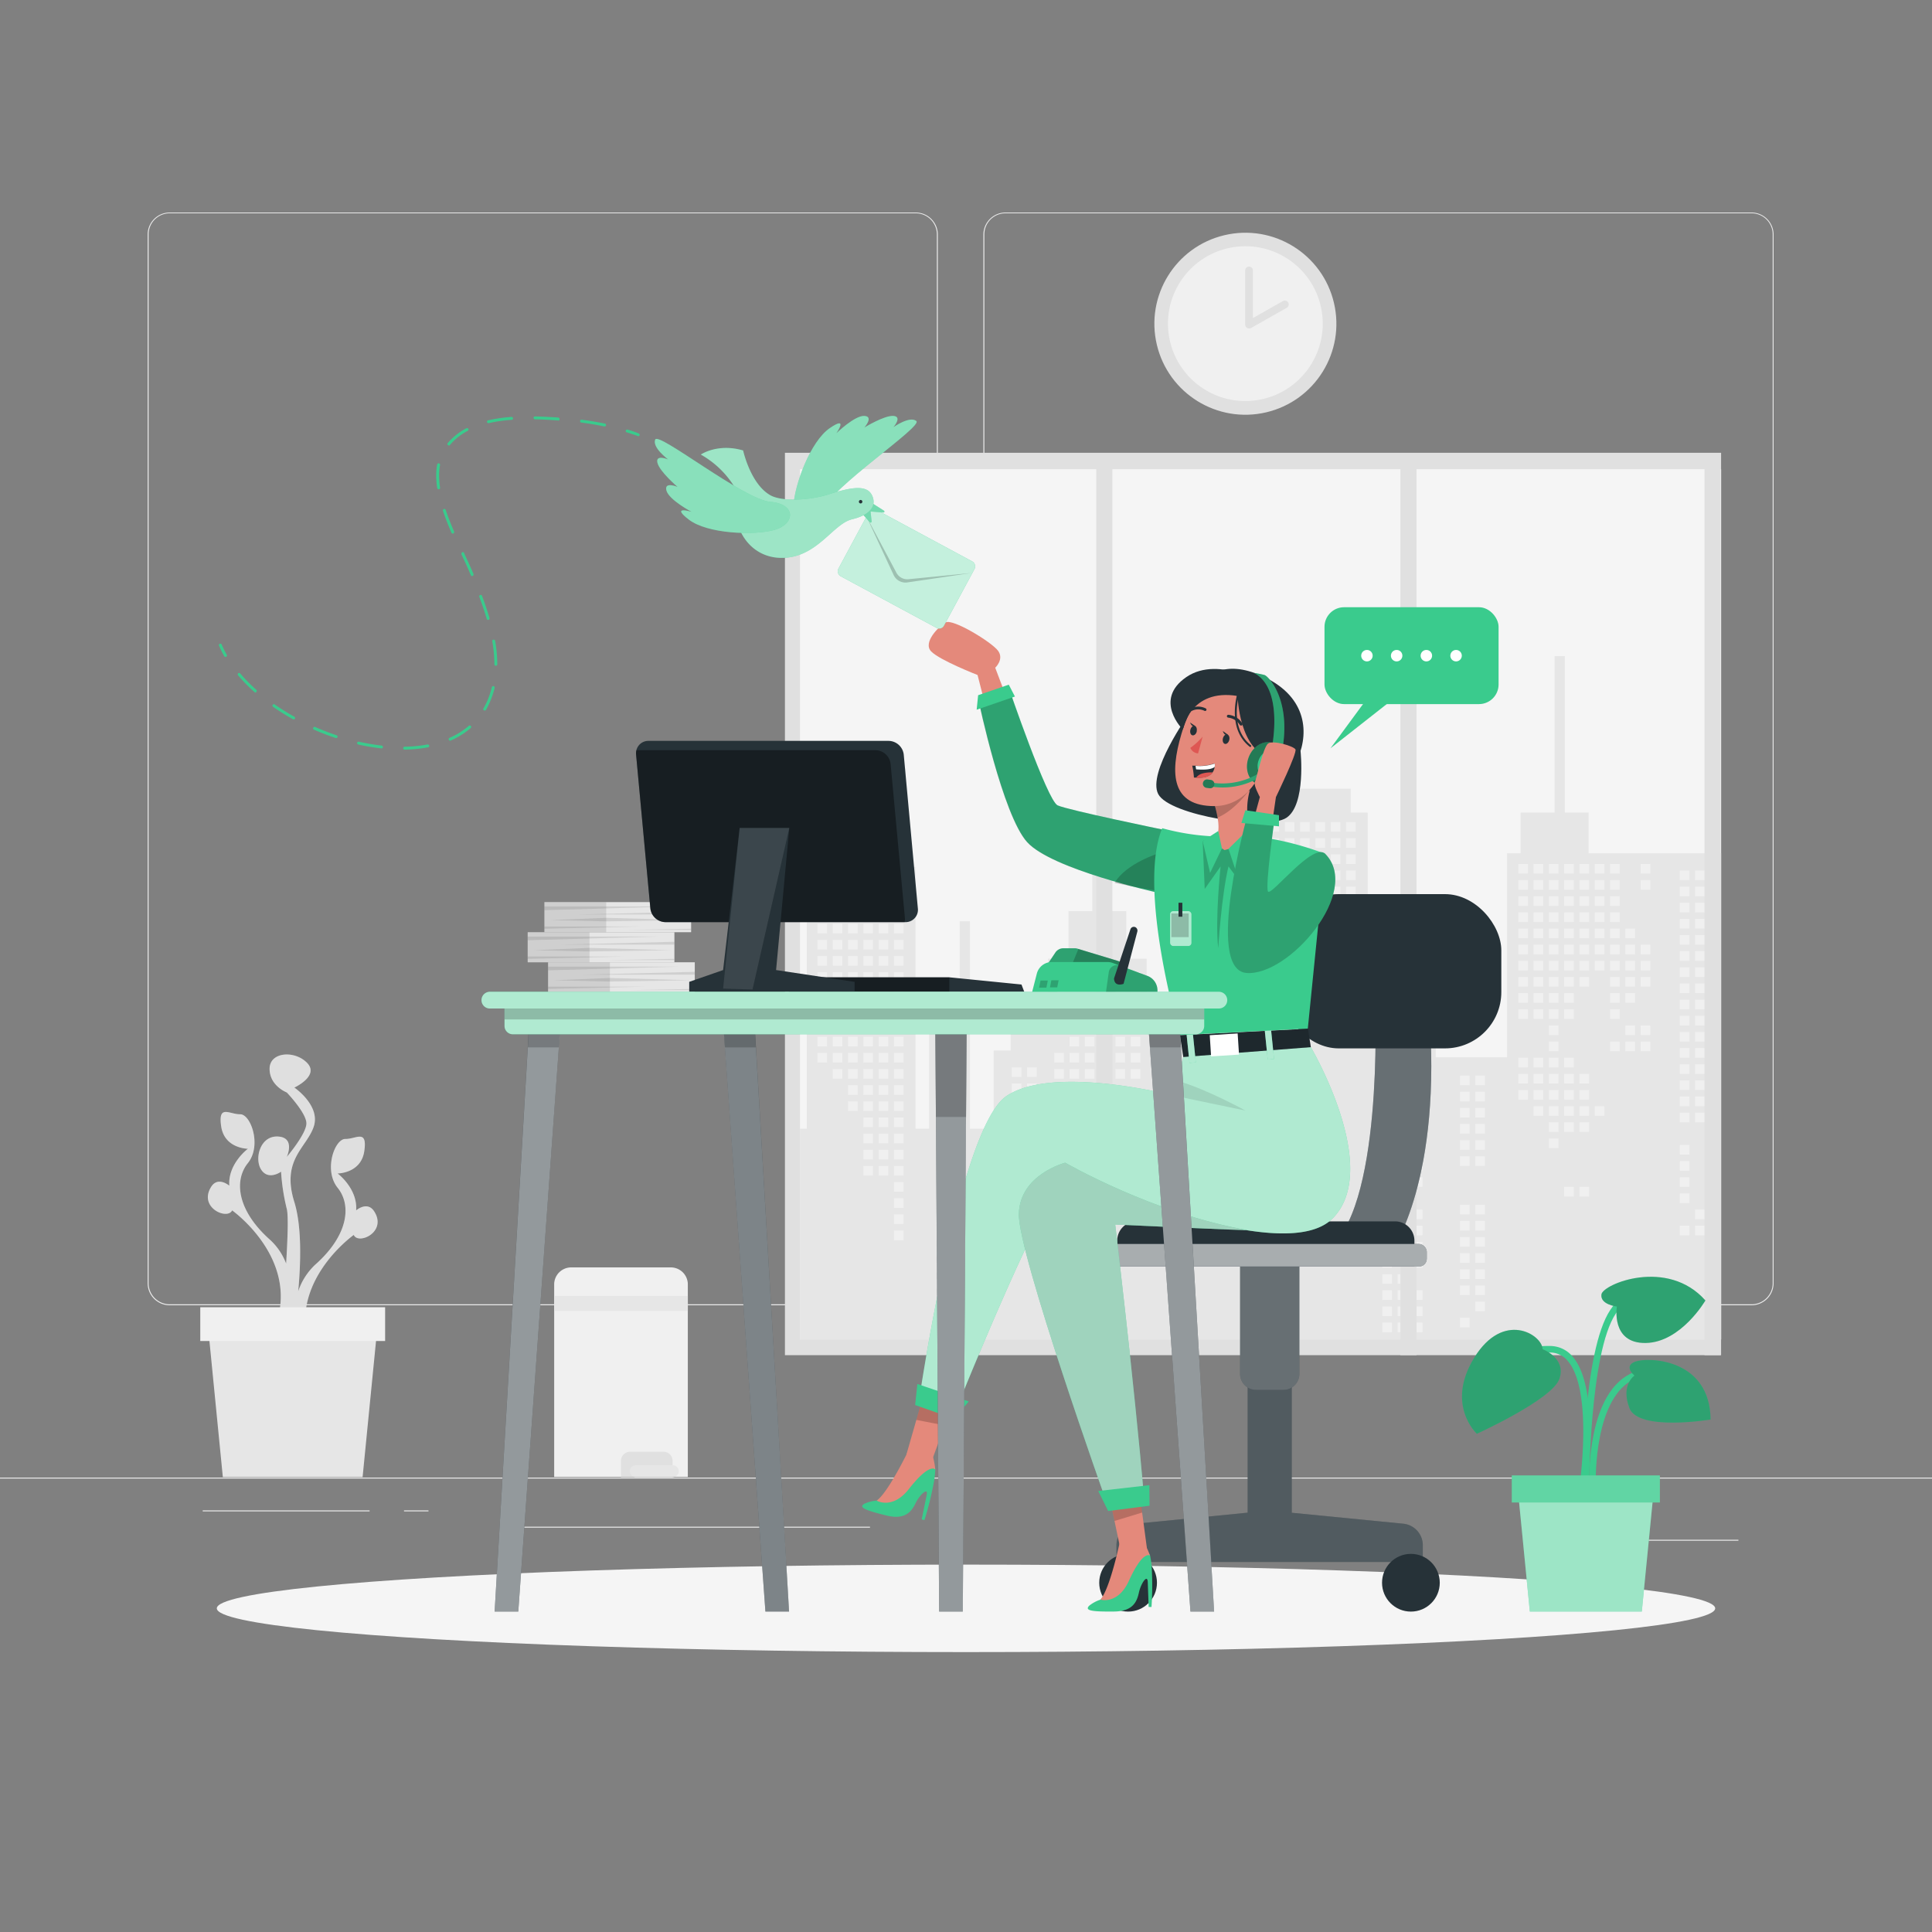 <svg xmlns="http://www.w3.org/2000/svg" viewBox="0 0 500 500"><rect x="0" y="0" width="500" height="500" fill="#808080" stroke="none"/><g id="freepik--background-complete--inject-15"><rect y="382.4" width="500" height="0.25" style="fill:#ebebeb"></rect><rect x="416.78" y="398.49" width="33.12" height="0.25" style="fill:#ebebeb"></rect><rect x="322.53" y="401.21" width="8.69" height="0.25" style="fill:#ebebeb"></rect><rect x="396.59" y="389.21" width="19.19" height="0.25" style="fill:#ebebeb"></rect><rect x="52.46" y="390.89" width="43.19" height="0.25" style="fill:#ebebeb"></rect><rect x="104.56" y="390.89" width="6.33" height="0.25" style="fill:#ebebeb"></rect><rect x="131.47" y="395.11" width="93.68" height="0.25" style="fill:#ebebeb"></rect><path d="M237,337.8H43.91a5.71,5.71,0,0,1-5.7-5.71V60.66A5.71,5.71,0,0,1,43.91,55H237a5.71,5.71,0,0,1,5.71,5.71V332.09A5.71,5.71,0,0,1,237,337.8ZM43.91,55.2a5.46,5.46,0,0,0-5.45,5.46V332.09a5.46,5.46,0,0,0,5.45,5.46H237a5.47,5.47,0,0,0,5.46-5.46V60.66A5.47,5.47,0,0,0,237,55.2Z" style="fill:#ebebeb"></path><path d="M453.31,337.8H260.21a5.72,5.72,0,0,1-5.71-5.71V60.66A5.72,5.72,0,0,1,260.21,55h193.1A5.71,5.71,0,0,1,459,60.66V332.09A5.71,5.71,0,0,1,453.31,337.8ZM260.21,55.2a5.47,5.47,0,0,0-5.46,5.46V332.09a5.47,5.47,0,0,0,5.46,5.46h193.1a5.47,5.47,0,0,0,5.46-5.46V60.66a5.47,5.47,0,0,0-5.46-5.46Z" style="fill:#ebebeb"></path><rect x="203.14" y="117.18" width="242.28" height="233.54" style="fill:#e0e0e0"></rect><rect x="207.03" y="121.42" width="238.39" height="225.22" style="fill:#f5f5f5"></rect><polygon points="208.79 292.1 208.79 224.35 215.82 224.35 215.82 215.4 231.66 208 231.66 198.84 234.3 198.84 234.3 224.35 236.94 224.35 236.94 292.1 240.46 292.1 240.46 256.9 248.38 256.9 248.38 238.43 251.02 238.43 251.02 292.1 257.17 292.1 257.17 271.86 261.57 271.86 261.57 266.58 271.25 266.58 271.25 248.11 276.53 248.11 276.53 235.79 282.69 235.79 282.69 217.31 285.33 217.31 285.33 235.79 291.49 235.79 291.49 248.11 296.76 248.11 296.76 266.58 306.44 266.58 306.44 271.86 310.84 271.86 310.84 292.1 316.12 292.1 316.12 266.58 325.8 266.58 325.8 210.28 328.44 210.28 328.44 204.12 349.55 204.12 349.55 210.28 353.95 210.28 353.95 250.75 371.55 250.75 371.55 255.14 377.7 255.14 377.7 257.78 371.55 257.78 371.55 273.62 390.02 273.62 390.02 220.83 393.54 220.83 393.54 210.28 402.34 210.28 402.34 169.81 404.98 169.81 404.98 210.28 411.14 210.28 411.14 220.83 445.42 220.83 445.42 346.64 207.03 346.64 207.03 292.1 208.79 292.1" style="fill:#e6e6e6"></polygon><rect x="424.61" y="223.59" width="2.49" height="2.49" style="fill:#f0f0f0"></rect><rect x="424.61" y="227.77" width="2.49" height="2.49" style="fill:#f0f0f0"></rect><rect x="424.61" y="244.49" width="2.49" height="2.49" style="fill:#f0f0f0"></rect><rect x="424.61" y="248.66" width="2.49" height="2.49" style="fill:#f0f0f0"></rect><rect x="424.61" y="252.84" width="2.49" height="2.49" style="fill:#f0f0f0"></rect><rect x="424.61" y="265.38" width="2.49" height="2.49" style="fill:#f0f0f0"></rect><rect x="424.61" y="269.56" width="2.49" height="2.49" style="fill:#f0f0f0"></rect><rect x="420.65" y="240.31" width="2.49" height="2.49" style="fill:#f0f0f0"></rect><rect x="420.65" y="244.49" width="2.49" height="2.49" style="fill:#f0f0f0"></rect><rect x="420.65" y="248.66" width="2.49" height="2.49" style="fill:#f0f0f0"></rect><rect x="420.65" y="252.84" width="2.49" height="2.49" style="fill:#f0f0f0"></rect><rect x="420.65" y="257.02" width="2.49" height="2.49" style="fill:#f0f0f0"></rect><rect x="420.65" y="265.38" width="2.49" height="2.49" style="fill:#f0f0f0"></rect><rect x="420.65" y="269.56" width="2.49" height="2.49" style="fill:#f0f0f0"></rect><rect x="416.69" y="223.59" width="2.49" height="2.49" style="fill:#f0f0f0"></rect><rect x="416.69" y="227.77" width="2.49" height="2.49" style="fill:#f0f0f0"></rect><rect x="416.69" y="231.95" width="2.49" height="2.49" style="fill:#f0f0f0"></rect><rect x="416.69" y="236.13" width="2.49" height="2.49" style="fill:#f0f0f0"></rect><rect x="416.69" y="240.31" width="2.49" height="2.49" style="fill:#f0f0f0"></rect><rect x="416.69" y="244.49" width="2.49" height="2.49" style="fill:#f0f0f0"></rect><rect x="416.69" y="248.66" width="2.49" height="2.49" style="fill:#f0f0f0"></rect><rect x="416.69" y="252.84" width="2.49" height="2.49" style="fill:#f0f0f0"></rect><rect x="416.69" y="257.02" width="2.49" height="2.49" style="fill:#f0f0f0"></rect><rect x="416.69" y="261.2" width="2.49" height="2.49" style="fill:#f0f0f0"></rect><rect x="416.69" y="269.56" width="2.49" height="2.49" style="fill:#f0f0f0"></rect><rect x="412.73" y="223.59" width="2.49" height="2.49" style="fill:#f0f0f0"></rect><rect x="412.73" y="227.77" width="2.49" height="2.49" style="fill:#f0f0f0"></rect><rect x="412.73" y="231.95" width="2.49" height="2.49" style="fill:#f0f0f0"></rect><rect x="412.73" y="236.13" width="2.49" height="2.49" style="fill:#f0f0f0"></rect><rect x="412.73" y="240.31" width="2.49" height="2.49" style="fill:#f0f0f0"></rect><rect x="412.73" y="244.49" width="2.49" height="2.49" style="fill:#f0f0f0"></rect><rect x="412.73" y="248.66" width="2.49" height="2.49" style="fill:#f0f0f0"></rect><rect x="412.73" y="286.28" width="2.49" height="2.49" style="fill:#f0f0f0"></rect><rect x="408.77" y="223.59" width="2.49" height="2.49" style="fill:#f0f0f0"></rect><rect x="408.77" y="227.77" width="2.49" height="2.49" style="fill:#f0f0f0"></rect><rect x="408.77" y="231.95" width="2.49" height="2.49" style="fill:#f0f0f0"></rect><rect x="408.77" y="236.13" width="2.49" height="2.49" style="fill:#f0f0f0"></rect><rect x="408.77" y="240.31" width="2.49" height="2.49" style="fill:#f0f0f0"></rect><rect x="408.77" y="244.49" width="2.49" height="2.49" style="fill:#f0f0f0"></rect><rect x="408.77" y="248.66" width="2.49" height="2.49" style="fill:#f0f0f0"></rect><rect x="408.77" y="252.84" width="2.49" height="2.49" style="fill:#f0f0f0"></rect><rect x="408.77" y="277.92" width="2.49" height="2.49" style="fill:#f0f0f0"></rect><rect x="408.77" y="282.1" width="2.49" height="2.49" style="fill:#f0f0f0"></rect><rect x="408.77" y="286.28" width="2.49" height="2.49" style="fill:#f0f0f0"></rect><rect x="408.77" y="290.45" width="2.49" height="2.49" style="fill:#f0f0f0"></rect><rect x="408.77" y="307.17" width="2.49" height="2.49" style="fill:#f0f0f0"></rect><rect x="404.81" y="223.59" width="2.49" height="2.49" style="fill:#f0f0f0"></rect><rect x="404.81" y="227.77" width="2.49" height="2.49" style="fill:#f0f0f0"></rect><rect x="404.81" y="231.95" width="2.49" height="2.49" style="fill:#f0f0f0"></rect><rect x="404.81" y="236.13" width="2.49" height="2.49" style="fill:#f0f0f0"></rect><rect x="404.81" y="240.31" width="2.49" height="2.49" style="fill:#f0f0f0"></rect><rect x="404.81" y="244.49" width="2.49" height="2.49" style="fill:#f0f0f0"></rect><rect x="404.81" y="248.66" width="2.49" height="2.49" style="fill:#f0f0f0"></rect><rect x="404.81" y="252.84" width="2.49" height="2.49" style="fill:#f0f0f0"></rect><rect x="404.81" y="257.02" width="2.49" height="2.49" style="fill:#f0f0f0"></rect><rect x="404.81" y="261.2" width="2.49" height="2.49" style="fill:#f0f0f0"></rect><rect x="404.81" y="273.74" width="2.49" height="2.49" style="fill:#f0f0f0"></rect><rect x="404.81" y="277.92" width="2.49" height="2.49" style="fill:#f0f0f0"></rect><rect x="404.81" y="282.1" width="2.49" height="2.49" style="fill:#f0f0f0"></rect><rect x="404.81" y="286.28" width="2.49" height="2.49" style="fill:#f0f0f0"></rect><rect x="404.81" y="290.45" width="2.49" height="2.49" style="fill:#f0f0f0"></rect><rect x="404.81" y="307.17" width="2.49" height="2.49" style="fill:#f0f0f0"></rect><rect x="400.85" y="223.59" width="2.49" height="2.49" style="fill:#f0f0f0"></rect><rect x="400.85" y="227.77" width="2.49" height="2.49" style="fill:#f0f0f0"></rect><rect x="400.85" y="231.95" width="2.49" height="2.49" style="fill:#f0f0f0"></rect><rect x="400.85" y="236.13" width="2.49" height="2.49" style="fill:#f0f0f0"></rect><rect x="400.85" y="240.31" width="2.49" height="2.49" style="fill:#f0f0f0"></rect><rect x="400.85" y="244.49" width="2.49" height="2.49" style="fill:#f0f0f0"></rect><rect x="400.85" y="248.66" width="2.49" height="2.49" style="fill:#f0f0f0"></rect><rect x="400.85" y="252.84" width="2.49" height="2.49" style="fill:#f0f0f0"></rect><rect x="400.85" y="257.02" width="2.49" height="2.49" style="fill:#f0f0f0"></rect><rect x="400.85" y="261.2" width="2.49" height="2.49" style="fill:#f0f0f0"></rect><rect x="400.85" y="265.38" width="2.49" height="2.49" style="fill:#f0f0f0"></rect><rect x="400.85" y="269.56" width="2.49" height="2.49" style="fill:#f0f0f0"></rect><rect x="400.85" y="273.74" width="2.49" height="2.49" style="fill:#f0f0f0"></rect><rect x="400.85" y="277.92" width="2.49" height="2.49" style="fill:#f0f0f0"></rect><rect x="400.85" y="282.1" width="2.49" height="2.49" style="fill:#f0f0f0"></rect><rect x="400.85" y="286.28" width="2.49" height="2.49" style="fill:#f0f0f0"></rect><rect x="400.85" y="290.45" width="2.49" height="2.49" style="fill:#f0f0f0"></rect><rect x="400.85" y="294.63" width="2.49" height="2.49" style="fill:#f0f0f0"></rect><rect x="396.89" y="223.59" width="2.49" height="2.49" style="fill:#f0f0f0"></rect><rect x="396.89" y="227.77" width="2.49" height="2.49" style="fill:#f0f0f0"></rect><rect x="396.89" y="231.95" width="2.49" height="2.49" style="fill:#f0f0f0"></rect><rect x="396.89" y="236.13" width="2.49" height="2.49" style="fill:#f0f0f0"></rect><rect x="396.89" y="240.31" width="2.49" height="2.49" style="fill:#f0f0f0"></rect><rect x="396.89" y="244.49" width="2.49" height="2.49" style="fill:#f0f0f0"></rect><rect x="396.89" y="248.66" width="2.49" height="2.49" style="fill:#f0f0f0"></rect><rect x="396.89" y="252.84" width="2.49" height="2.49" style="fill:#f0f0f0"></rect><rect x="396.89" y="257.02" width="2.49" height="2.49" style="fill:#f0f0f0"></rect><rect x="396.89" y="261.2" width="2.49" height="2.49" style="fill:#f0f0f0"></rect><rect x="396.89" y="273.74" width="2.49" height="2.49" style="fill:#f0f0f0"></rect><rect x="396.89" y="277.92" width="2.49" height="2.49" style="fill:#f0f0f0"></rect><rect x="396.89" y="282.1" width="2.49" height="2.49" style="fill:#f0f0f0"></rect><rect x="396.89" y="286.28" width="2.49" height="2.49" style="fill:#f0f0f0"></rect><rect x="392.94" y="223.59" width="2.49" height="2.49" style="fill:#f0f0f0"></rect><rect x="392.94" y="227.77" width="2.49" height="2.49" style="fill:#f0f0f0"></rect><rect x="392.94" y="231.95" width="2.49" height="2.49" style="fill:#f0f0f0"></rect><rect x="392.94" y="236.13" width="2.49" height="2.49" style="fill:#f0f0f0"></rect><rect x="392.94" y="240.31" width="2.49" height="2.49" style="fill:#f0f0f0"></rect><rect x="392.94" y="244.49" width="2.49" height="2.49" style="fill:#f0f0f0"></rect><rect x="392.94" y="248.66" width="2.49" height="2.49" style="fill:#f0f0f0"></rect><rect x="392.94" y="252.84" width="2.49" height="2.49" style="fill:#f0f0f0"></rect><rect x="392.94" y="257.02" width="2.49" height="2.49" style="fill:#f0f0f0"></rect><rect x="392.94" y="261.2" width="2.49" height="2.49" style="fill:#f0f0f0"></rect><rect x="392.94" y="273.74" width="2.49" height="2.49" style="fill:#f0f0f0"></rect><rect x="392.94" y="277.92" width="2.49" height="2.49" style="fill:#f0f0f0"></rect><rect x="392.94" y="282.1" width="2.49" height="2.49" style="fill:#f0f0f0"></rect><rect x="348.36" y="212.74" width="2.49" height="2.49" style="fill:#f0f0f0"></rect><rect x="348.36" y="216.92" width="2.49" height="2.49" style="fill:#f0f0f0"></rect><rect x="348.36" y="221.1" width="2.49" height="2.49" style="fill:#f0f0f0"></rect><rect x="348.36" y="225.28" width="2.49" height="2.49" style="fill:#f0f0f0"></rect><rect x="348.36" y="229.46" width="2.49" height="2.49" style="fill:#f0f0f0"></rect><rect x="348.36" y="233.64" width="2.49" height="2.49" style="fill:#f0f0f0"></rect><rect x="348.36" y="237.81" width="2.49" height="2.49" style="fill:#f0f0f0"></rect><rect x="348.36" y="241.99" width="2.49" height="2.49" style="fill:#f0f0f0"></rect><rect x="348.36" y="254.53" width="2.49" height="2.49" style="fill:#f0f0f0"></rect><rect x="348.36" y="258.71" width="2.49" height="2.49" style="fill:#f0f0f0"></rect><rect x="344.4" y="212.74" width="2.49" height="2.49" style="fill:#f0f0f0"></rect><rect x="344.4" y="216.92" width="2.49" height="2.49" style="fill:#f0f0f0"></rect><rect x="344.4" y="221.1" width="2.49" height="2.49" style="fill:#f0f0f0"></rect><rect x="344.4" y="225.28" width="2.49" height="2.49" style="fill:#f0f0f0"></rect><rect x="344.4" y="229.46" width="2.49" height="2.49" style="fill:#f0f0f0"></rect><rect x="344.4" y="233.64" width="2.49" height="2.49" style="fill:#f0f0f0"></rect><rect x="344.4" y="237.81" width="2.49" height="2.49" style="fill:#f0f0f0"></rect><rect x="344.4" y="241.99" width="2.49" height="2.49" style="fill:#f0f0f0"></rect><rect x="344.4" y="258.71" width="2.49" height="2.49" style="fill:#f0f0f0"></rect><rect x="340.44" y="212.74" width="2.49" height="2.49" style="fill:#f0f0f0"></rect><rect x="340.44" y="216.92" width="2.49" height="2.49" style="fill:#f0f0f0"></rect><rect x="340.44" y="221.1" width="2.49" height="2.49" style="fill:#f0f0f0"></rect><rect x="340.44" y="225.28" width="2.49" height="2.49" style="fill:#f0f0f0"></rect><rect x="340.44" y="229.46" width="2.49" height="2.49" style="fill:#f0f0f0"></rect><rect x="340.44" y="233.64" width="2.49" height="2.49" style="fill:#f0f0f0"></rect><rect x="340.44" y="237.81" width="2.49" height="2.49" style="fill:#f0f0f0"></rect><rect x="340.44" y="241.99" width="2.49" height="2.49" style="fill:#f0f0f0"></rect><rect x="336.48" y="212.74" width="2.49" height="2.49" style="fill:#f0f0f0"></rect><rect x="336.48" y="216.92" width="2.49" height="2.49" style="fill:#f0f0f0"></rect><rect x="336.48" y="221.1" width="2.49" height="2.49" style="fill:#f0f0f0"></rect><rect x="336.48" y="225.28" width="2.49" height="2.49" style="fill:#f0f0f0"></rect><rect x="336.48" y="229.46" width="2.49" height="2.49" style="fill:#f0f0f0"></rect><rect x="336.48" y="233.64" width="2.49" height="2.49" style="fill:#f0f0f0"></rect><rect x="336.48" y="241.99" width="2.49" height="2.49" style="fill:#f0f0f0"></rect><rect x="336.48" y="246.17" width="2.49" height="2.49" style="fill:#f0f0f0"></rect><rect x="336.48" y="258.71" width="2.49" height="2.49" style="fill:#f0f0f0"></rect><rect x="336.48" y="262.89" width="2.49" height="2.49" style="fill:#f0f0f0"></rect><rect x="336.48" y="267.07" width="2.49" height="2.49" style="fill:#f0f0f0"></rect><rect x="336.48" y="271.25" width="2.49" height="2.49" style="fill:#f0f0f0"></rect><rect x="336.48" y="275.43" width="2.49" height="2.49" style="fill:#f0f0f0"></rect><rect x="336.48" y="279.6" width="2.49" height="2.49" style="fill:#f0f0f0"></rect><rect x="336.48" y="283.78" width="2.49" height="2.49" style="fill:#f0f0f0"></rect><rect x="332.52" y="212.74" width="2.49" height="2.49" style="fill:#f0f0f0"></rect><rect x="332.52" y="216.92" width="2.49" height="2.49" style="fill:#f0f0f0"></rect><rect x="332.52" y="221.1" width="2.49" height="2.49" style="fill:#f0f0f0"></rect><rect x="332.52" y="225.28" width="2.49" height="2.49" style="fill:#f0f0f0"></rect><rect x="332.52" y="229.46" width="2.49" height="2.49" style="fill:#f0f0f0"></rect><rect x="332.52" y="233.64" width="2.49" height="2.49" style="fill:#f0f0f0"></rect><rect x="332.52" y="246.17" width="2.49" height="2.49" style="fill:#f0f0f0"></rect><rect x="332.52" y="250.35" width="2.49" height="2.49" style="fill:#f0f0f0"></rect><rect x="332.52" y="254.53" width="2.49" height="2.49" style="fill:#f0f0f0"></rect><rect x="332.52" y="258.71" width="2.49" height="2.49" style="fill:#f0f0f0"></rect><rect x="332.52" y="262.89" width="2.49" height="2.49" style="fill:#f0f0f0"></rect><rect x="332.52" y="267.07" width="2.49" height="2.49" style="fill:#f0f0f0"></rect><rect x="332.52" y="271.25" width="2.49" height="2.49" style="fill:#f0f0f0"></rect><rect x="332.52" y="275.43" width="2.49" height="2.49" style="fill:#f0f0f0"></rect><rect x="332.52" y="279.6" width="2.49" height="2.49" style="fill:#f0f0f0"></rect><rect x="332.52" y="283.78" width="2.49" height="2.49" style="fill:#f0f0f0"></rect><rect x="332.52" y="287.96" width="2.49" height="2.49" style="fill:#f0f0f0"></rect><rect x="332.52" y="296.32" width="2.49" height="2.49" style="fill:#f0f0f0"></rect><rect x="328.56" y="212.74" width="2.49" height="2.49" style="fill:#f0f0f0"></rect><rect x="328.56" y="216.92" width="2.49" height="2.49" style="fill:#f0f0f0"></rect><rect x="328.56" y="221.1" width="2.49" height="2.49" style="fill:#f0f0f0"></rect><rect x="328.56" y="225.28" width="2.49" height="2.49" style="fill:#f0f0f0"></rect><rect x="328.56" y="229.46" width="2.49" height="2.49" style="fill:#f0f0f0"></rect><rect x="328.56" y="233.64" width="2.49" height="2.49" style="fill:#f0f0f0"></rect><rect x="328.56" y="246.17" width="2.49" height="2.49" style="fill:#f0f0f0"></rect><rect x="328.56" y="250.35" width="2.49" height="2.49" style="fill:#f0f0f0"></rect><rect x="328.56" y="254.53" width="2.49" height="2.49" style="fill:#f0f0f0"></rect><rect x="328.56" y="258.71" width="2.49" height="2.49" style="fill:#f0f0f0"></rect><rect x="328.56" y="271.25" width="2.49" height="2.49" style="fill:#f0f0f0"></rect><rect x="328.56" y="275.43" width="2.49" height="2.49" style="fill:#f0f0f0"></rect><rect x="328.56" y="279.6" width="2.49" height="2.49" style="fill:#f0f0f0"></rect><rect x="328.56" y="283.78" width="2.49" height="2.49" style="fill:#f0f0f0"></rect><rect x="328.56" y="287.96" width="2.49" height="2.49" style="fill:#f0f0f0"></rect><rect x="328.56" y="296.32" width="2.49" height="2.49" style="fill:#f0f0f0"></rect><rect x="328.56" y="300.5" width="2.49" height="2.49" style="fill:#f0f0f0"></rect><rect x="292.64" y="251.6" width="2.49" height="2.49" style="fill:#f0f0f0"></rect><rect x="292.64" y="255.78" width="2.49" height="2.49" style="fill:#f0f0f0"></rect><rect x="292.64" y="259.96" width="2.49" height="2.49" style="fill:#f0f0f0"></rect><rect x="292.64" y="264.13" width="2.49" height="2.49" style="fill:#f0f0f0"></rect><rect x="292.64" y="268.31" width="2.49" height="2.49" style="fill:#f0f0f0"></rect><rect x="292.64" y="272.49" width="2.49" height="2.49" style="fill:#f0f0f0"></rect><rect x="292.64" y="276.67" width="2.49" height="2.49" style="fill:#f0f0f0"></rect><rect x="292.64" y="289.21" width="2.49" height="2.49" style="fill:#f0f0f0"></rect><rect x="292.64" y="293.39" width="2.49" height="2.49" style="fill:#f0f0f0"></rect><rect x="292.64" y="297.57" width="2.49" height="2.49" style="fill:#f0f0f0"></rect><rect x="288.68" y="251.6" width="2.49" height="2.49" style="fill:#f0f0f0"></rect><rect x="288.68" y="255.78" width="2.49" height="2.49" style="fill:#f0f0f0"></rect><rect x="288.68" y="259.96" width="2.49" height="2.49" style="fill:#f0f0f0"></rect><rect x="288.68" y="264.13" width="2.49" height="2.49" style="fill:#f0f0f0"></rect><rect x="288.68" y="268.31" width="2.49" height="2.49" style="fill:#f0f0f0"></rect><rect x="288.68" y="272.49" width="2.49" height="2.49" style="fill:#f0f0f0"></rect><rect x="288.68" y="276.67" width="2.49" height="2.49" style="fill:#f0f0f0"></rect><rect x="284.72" y="251.6" width="2.49" height="2.49" style="fill:#f0f0f0"></rect><rect x="284.72" y="255.78" width="2.49" height="2.49" style="fill:#f0f0f0"></rect><rect x="284.72" y="259.96" width="2.49" height="2.49" style="fill:#f0f0f0"></rect><rect x="284.72" y="264.13" width="2.49" height="2.49" style="fill:#f0f0f0"></rect><rect x="284.72" y="268.31" width="2.49" height="2.49" style="fill:#f0f0f0"></rect><rect x="284.72" y="272.49" width="2.49" height="2.49" style="fill:#f0f0f0"></rect><rect x="284.72" y="276.67" width="2.49" height="2.49" style="fill:#f0f0f0"></rect><rect x="280.76" y="251.6" width="2.49" height="2.49" style="fill:#f0f0f0"></rect><rect x="280.76" y="255.78" width="2.49" height="2.49" style="fill:#f0f0f0"></rect><rect x="280.76" y="259.96" width="2.49" height="2.49" style="fill:#f0f0f0"></rect><rect x="280.76" y="264.13" width="2.49" height="2.49" style="fill:#f0f0f0"></rect><rect x="280.76" y="268.31" width="2.49" height="2.49" style="fill:#f0f0f0"></rect><rect x="280.76" y="272.49" width="2.49" height="2.49" style="fill:#f0f0f0"></rect><rect x="280.76" y="276.67" width="2.49" height="2.49" style="fill:#f0f0f0"></rect><rect x="280.76" y="280.85" width="2.49" height="2.49" style="fill:#f0f0f0"></rect><rect x="280.76" y="285.03" width="2.49" height="2.49" style="fill:#f0f0f0"></rect><rect x="280.76" y="289.21" width="2.49" height="2.49" style="fill:#f0f0f0"></rect><rect x="280.76" y="293.39" width="2.49" height="2.49" style="fill:#f0f0f0"></rect><rect x="276.8" y="251.6" width="2.49" height="2.49" style="fill:#f0f0f0"></rect><rect x="276.8" y="255.78" width="2.49" height="2.49" style="fill:#f0f0f0"></rect><rect x="276.8" y="259.96" width="2.49" height="2.49" style="fill:#f0f0f0"></rect><rect x="276.8" y="264.13" width="2.49" height="2.49" style="fill:#f0f0f0"></rect><rect x="276.8" y="268.31" width="2.49" height="2.49" style="fill:#f0f0f0"></rect><rect x="276.8" y="272.49" width="2.49" height="2.49" style="fill:#f0f0f0"></rect><rect x="276.8" y="276.67" width="2.49" height="2.49" style="fill:#f0f0f0"></rect><rect x="276.8" y="280.85" width="2.49" height="2.49" style="fill:#f0f0f0"></rect><rect x="276.8" y="285.03" width="2.49" height="2.49" style="fill:#f0f0f0"></rect><rect x="276.8" y="289.21" width="2.49" height="2.49" style="fill:#f0f0f0"></rect><rect x="276.8" y="293.39" width="2.49" height="2.49" style="fill:#f0f0f0"></rect><rect x="276.8" y="297.57" width="2.49" height="2.49" style="fill:#f0f0f0"></rect><rect x="276.8" y="310.1" width="2.49" height="2.49" style="fill:#f0f0f0"></rect><rect x="276.8" y="314.28" width="2.49" height="2.49" style="fill:#f0f0f0"></rect><rect x="272.84" y="251.6" width="2.49" height="2.49" style="fill:#f0f0f0"></rect><rect x="272.84" y="255.78" width="2.49" height="2.49" style="fill:#f0f0f0"></rect><rect x="272.84" y="259.96" width="2.49" height="2.49" style="fill:#f0f0f0"></rect><rect x="272.84" y="272.49" width="2.49" height="2.49" style="fill:#f0f0f0"></rect><rect x="272.84" y="276.67" width="2.49" height="2.49" style="fill:#f0f0f0"></rect><rect x="272.84" y="280.85" width="2.49" height="2.49" style="fill:#f0f0f0"></rect><rect x="272.84" y="285.03" width="2.49" height="2.49" style="fill:#f0f0f0"></rect><rect x="272.84" y="289.21" width="2.49" height="2.49" style="fill:#f0f0f0"></rect><rect x="272.84" y="293.39" width="2.49" height="2.49" style="fill:#f0f0f0"></rect><rect x="272.84" y="297.57" width="2.49" height="2.49" style="fill:#f0f0f0"></rect><rect x="272.84" y="310.1" width="2.49" height="2.49" style="fill:#f0f0f0"></rect><rect x="272.84" y="314.28" width="2.49" height="2.49" style="fill:#f0f0f0"></rect><rect x="272.84" y="318.46" width="2.49" height="2.49" style="fill:#f0f0f0"></rect><rect x="231.35" y="226.52" width="2.49" height="2.49" style="fill:#f0f0f0"></rect><rect x="231.35" y="230.7" width="2.49" height="2.49" style="fill:#f0f0f0"></rect><rect x="231.35" y="234.88" width="2.49" height="2.49" style="fill:#f0f0f0"></rect><rect x="231.35" y="239.06" width="2.49" height="2.49" style="fill:#f0f0f0"></rect><rect x="231.35" y="243.24" width="2.49" height="2.49" style="fill:#f0f0f0"></rect><rect x="231.35" y="247.42" width="2.49" height="2.49" style="fill:#f0f0f0"></rect><rect x="231.35" y="251.6" width="2.49" height="2.49" style="fill:#f0f0f0"></rect><rect x="231.35" y="255.78" width="2.49" height="2.49" style="fill:#f0f0f0"></rect><rect x="231.35" y="259.96" width="2.49" height="2.49" style="fill:#f0f0f0"></rect><rect x="231.35" y="264.13" width="2.49" height="2.49" style="fill:#f0f0f0"></rect><rect x="231.35" y="268.31" width="2.49" height="2.49" style="fill:#f0f0f0"></rect><rect x="231.35" y="272.49" width="2.49" height="2.49" style="fill:#f0f0f0"></rect><rect x="231.35" y="276.67" width="2.49" height="2.49" style="fill:#f0f0f0"></rect><rect x="231.35" y="280.85" width="2.49" height="2.49" style="fill:#f0f0f0"></rect><rect x="231.35" y="285.03" width="2.49" height="2.49" style="fill:#f0f0f0"></rect><rect x="231.35" y="289.21" width="2.49" height="2.49" style="fill:#f0f0f0"></rect><rect x="231.35" y="293.39" width="2.49" height="2.49" style="fill:#f0f0f0"></rect><rect x="231.35" y="297.57" width="2.49" height="2.49" style="fill:#f0f0f0"></rect><rect x="231.35" y="301.75" width="2.49" height="2.49" style="fill:#f0f0f0"></rect><rect x="231.35" y="305.92" width="2.49" height="2.49" style="fill:#f0f0f0"></rect><rect x="231.35" y="310.1" width="2.49" height="2.49" style="fill:#f0f0f0"></rect><rect x="231.35" y="314.28" width="2.49" height="2.49" style="fill:#f0f0f0"></rect><rect x="231.35" y="318.46" width="2.49" height="2.49" style="fill:#f0f0f0"></rect><rect x="227.39" y="226.52" width="2.49" height="2.49" style="fill:#f0f0f0"></rect><rect x="227.39" y="230.7" width="2.49" height="2.49" style="fill:#f0f0f0"></rect><rect x="227.39" y="234.88" width="2.49" height="2.49" style="fill:#f0f0f0"></rect><rect x="227.39" y="239.06" width="2.49" height="2.49" style="fill:#f0f0f0"></rect><rect x="227.39" y="243.24" width="2.49" height="2.49" style="fill:#f0f0f0"></rect><rect x="227.39" y="247.42" width="2.49" height="2.49" style="fill:#f0f0f0"></rect><rect x="227.39" y="251.6" width="2.49" height="2.49" style="fill:#f0f0f0"></rect><rect x="227.39" y="255.78" width="2.49" height="2.49" style="fill:#f0f0f0"></rect><rect x="227.39" y="259.96" width="2.49" height="2.49" style="fill:#f0f0f0"></rect><rect x="227.39" y="264.13" width="2.49" height="2.49" style="fill:#f0f0f0"></rect><rect x="227.39" y="268.31" width="2.49" height="2.49" style="fill:#f0f0f0"></rect><rect x="227.39" y="272.49" width="2.49" height="2.49" style="fill:#f0f0f0"></rect><rect x="227.39" y="276.67" width="2.49" height="2.49" style="fill:#f0f0f0"></rect><rect x="227.39" y="280.85" width="2.49" height="2.49" style="fill:#f0f0f0"></rect><rect x="227.39" y="285.03" width="2.49" height="2.49" style="fill:#f0f0f0"></rect><rect x="227.39" y="289.21" width="2.49" height="2.49" style="fill:#f0f0f0"></rect><rect x="227.39" y="293.39" width="2.49" height="2.49" style="fill:#f0f0f0"></rect><rect x="227.39" y="297.57" width="2.49" height="2.49" style="fill:#f0f0f0"></rect><rect x="227.39" y="301.75" width="2.49" height="2.49" style="fill:#f0f0f0"></rect><rect x="223.43" y="226.52" width="2.49" height="2.49" style="fill:#f0f0f0"></rect><rect x="223.43" y="230.7" width="2.49" height="2.49" style="fill:#f0f0f0"></rect><rect x="223.43" y="234.88" width="2.49" height="2.49" style="fill:#f0f0f0"></rect><rect x="223.43" y="239.06" width="2.49" height="2.49" style="fill:#f0f0f0"></rect><rect x="223.43" y="243.24" width="2.49" height="2.49" style="fill:#f0f0f0"></rect><rect x="223.43" y="247.42" width="2.49" height="2.49" style="fill:#f0f0f0"></rect><rect x="223.43" y="251.6" width="2.49" height="2.49" style="fill:#f0f0f0"></rect><rect x="223.43" y="255.78" width="2.49" height="2.49" style="fill:#f0f0f0"></rect><rect x="223.43" y="259.96" width="2.49" height="2.49" style="fill:#f0f0f0"></rect><rect x="223.43" y="264.13" width="2.49" height="2.49" style="fill:#f0f0f0"></rect><rect x="223.43" y="268.31" width="2.49" height="2.49" style="fill:#f0f0f0"></rect><rect x="223.43" y="272.49" width="2.49" height="2.49" style="fill:#f0f0f0"></rect><rect x="223.43" y="276.67" width="2.49" height="2.49" style="fill:#f0f0f0"></rect><rect x="223.43" y="280.85" width="2.49" height="2.49" style="fill:#f0f0f0"></rect><rect x="223.43" y="285.03" width="2.49" height="2.49" style="fill:#f0f0f0"></rect><rect x="223.43" y="289.21" width="2.49" height="2.49" style="fill:#f0f0f0"></rect><rect x="223.43" y="293.39" width="2.49" height="2.49" style="fill:#f0f0f0"></rect><rect x="223.43" y="297.57" width="2.49" height="2.49" style="fill:#f0f0f0"></rect><rect x="223.43" y="301.75" width="2.49" height="2.49" style="fill:#f0f0f0"></rect><rect x="219.47" y="226.52" width="2.49" height="2.49" style="fill:#f0f0f0"></rect><rect x="219.47" y="230.7" width="2.49" height="2.49" style="fill:#f0f0f0"></rect><rect x="219.47" y="234.88" width="2.49" height="2.49" style="fill:#f0f0f0"></rect><rect x="219.47" y="239.06" width="2.49" height="2.49" style="fill:#f0f0f0"></rect><rect x="219.47" y="243.24" width="2.49" height="2.49" style="fill:#f0f0f0"></rect><rect x="219.47" y="247.42" width="2.49" height="2.49" style="fill:#f0f0f0"></rect><rect x="219.47" y="251.6" width="2.49" height="2.49" style="fill:#f0f0f0"></rect><rect x="219.47" y="255.78" width="2.49" height="2.49" style="fill:#f0f0f0"></rect><rect x="219.47" y="259.96" width="2.49" height="2.49" style="fill:#f0f0f0"></rect><rect x="219.47" y="264.13" width="2.49" height="2.49" style="fill:#f0f0f0"></rect><rect x="219.47" y="268.31" width="2.49" height="2.49" style="fill:#f0f0f0"></rect><rect x="219.47" y="272.49" width="2.49" height="2.49" style="fill:#f0f0f0"></rect><rect x="219.47" y="276.67" width="2.49" height="2.49" style="fill:#f0f0f0"></rect><rect x="219.47" y="280.85" width="2.49" height="2.49" style="fill:#f0f0f0"></rect><rect x="219.47" y="285.03" width="2.49" height="2.49" style="fill:#f0f0f0"></rect><rect x="215.51" y="226.52" width="2.49" height="2.49" style="fill:#f0f0f0"></rect><rect x="215.51" y="230.7" width="2.49" height="2.49" style="fill:#f0f0f0"></rect><rect x="215.51" y="234.88" width="2.49" height="2.49" style="fill:#f0f0f0"></rect><rect x="215.51" y="239.06" width="2.49" height="2.49" style="fill:#f0f0f0"></rect><rect x="215.51" y="243.24" width="2.49" height="2.49" style="fill:#f0f0f0"></rect><rect x="215.51" y="247.42" width="2.49" height="2.49" style="fill:#f0f0f0"></rect><rect x="215.51" y="251.6" width="2.49" height="2.49" style="fill:#f0f0f0"></rect><rect x="215.51" y="255.78" width="2.49" height="2.49" style="fill:#f0f0f0"></rect><rect x="215.51" y="259.96" width="2.49" height="2.49" style="fill:#f0f0f0"></rect><rect x="215.51" y="264.13" width="2.49" height="2.49" style="fill:#f0f0f0"></rect><rect x="215.51" y="268.31" width="2.49" height="2.49" style="fill:#f0f0f0"></rect><rect x="215.51" y="272.49" width="2.49" height="2.49" style="fill:#f0f0f0"></rect><rect x="215.51" y="276.67" width="2.49" height="2.49" style="fill:#f0f0f0"></rect><rect x="211.55" y="226.52" width="2.49" height="2.49" style="fill:#f0f0f0"></rect><rect x="211.55" y="230.7" width="2.49" height="2.49" style="fill:#f0f0f0"></rect><rect x="211.55" y="234.88" width="2.49" height="2.49" style="fill:#f0f0f0"></rect><rect x="211.55" y="239.06" width="2.49" height="2.49" style="fill:#f0f0f0"></rect><rect x="211.55" y="243.24" width="2.49" height="2.49" style="fill:#f0f0f0"></rect><rect x="211.55" y="247.42" width="2.49" height="2.49" style="fill:#f0f0f0"></rect><rect x="211.55" y="251.6" width="2.49" height="2.49" style="fill:#f0f0f0"></rect><rect x="211.55" y="255.78" width="2.49" height="2.49" style="fill:#f0f0f0"></rect><rect x="211.55" y="259.96" width="2.49" height="2.49" style="fill:#f0f0f0"></rect><rect x="211.55" y="264.13" width="2.49" height="2.49" style="fill:#f0f0f0"></rect><rect x="211.55" y="268.31" width="2.49" height="2.49" style="fill:#f0f0f0"></rect><rect x="211.55" y="272.49" width="2.49" height="2.49" style="fill:#f0f0f0"></rect><rect x="442.64" y="225.28" width="2.49" height="2.49" style="fill:#f0f0f0"></rect><rect x="442.64" y="229.46" width="2.49" height="2.49" style="fill:#f0f0f0"></rect><rect x="442.64" y="233.64" width="2.49" height="2.49" style="fill:#f0f0f0"></rect><rect x="442.64" y="237.81" width="2.49" height="2.49" style="fill:#f0f0f0"></rect><rect x="442.64" y="241.99" width="2.49" height="2.49" style="fill:#f0f0f0"></rect><rect x="442.64" y="246.17" width="2.49" height="2.49" style="fill:#f0f0f0"></rect><rect x="442.64" y="250.35" width="2.49" height="2.49" style="fill:#f0f0f0"></rect><rect x="442.64" y="254.53" width="2.49" height="2.49" style="fill:#f0f0f0"></rect><rect x="442.64" y="258.71" width="2.49" height="2.49" style="fill:#f0f0f0"></rect><rect x="442.64" y="262.89" width="2.49" height="2.49" style="fill:#f0f0f0"></rect><rect x="442.64" y="267.07" width="2.49" height="2.49" style="fill:#f0f0f0"></rect><rect x="442.64" y="271.25" width="2.49" height="2.49" style="fill:#f0f0f0"></rect><rect x="442.64" y="275.43" width="2.49" height="2.49" style="fill:#f0f0f0"></rect><rect x="442.64" y="279.6" width="2.49" height="2.49" style="fill:#f0f0f0"></rect><rect x="442.64" y="283.78" width="2.49" height="2.49" style="fill:#f0f0f0"></rect><rect x="442.64" y="287.96" width="2.49" height="2.49" style="fill:#f0f0f0"></rect><rect x="442.64" y="292.14" width="2.49" height="2.49" style="fill:#f0f0f0"></rect><rect x="442.64" y="300.5" width="2.49" height="2.49" style="fill:#f0f0f0"></rect><rect x="442.64" y="304.68" width="2.49" height="2.49" style="fill:#f0f0f0"></rect><rect x="442.64" y="308.86" width="2.49" height="2.49" style="fill:#f0f0f0"></rect><rect x="442.64" y="313.04" width="2.49" height="2.49" style="fill:#f0f0f0"></rect><rect x="442.64" y="317.21" width="2.49" height="2.49" style="fill:#f0f0f0"></rect><rect x="438.68" y="225.28" width="2.49" height="2.49" style="fill:#f0f0f0"></rect><rect x="438.68" y="229.46" width="2.49" height="2.49" style="fill:#f0f0f0"></rect><rect x="438.68" y="233.64" width="2.49" height="2.49" style="fill:#f0f0f0"></rect><rect x="438.68" y="237.81" width="2.49" height="2.49" style="fill:#f0f0f0"></rect><rect x="438.68" y="241.99" width="2.49" height="2.49" style="fill:#f0f0f0"></rect><rect x="438.68" y="246.17" width="2.49" height="2.49" style="fill:#f0f0f0"></rect><rect x="438.68" y="250.35" width="2.49" height="2.49" style="fill:#f0f0f0"></rect><rect x="438.68" y="254.53" width="2.49" height="2.49" style="fill:#f0f0f0"></rect><rect x="438.68" y="258.71" width="2.49" height="2.49" style="fill:#f0f0f0"></rect><rect x="438.68" y="262.89" width="2.49" height="2.49" style="fill:#f0f0f0"></rect><rect x="438.68" y="267.07" width="2.49" height="2.49" style="fill:#f0f0f0"></rect><rect x="438.68" y="271.25" width="2.49" height="2.49" style="fill:#f0f0f0"></rect><rect x="438.68" y="275.43" width="2.49" height="2.49" style="fill:#f0f0f0"></rect><rect x="438.68" y="279.6" width="2.49" height="2.49" style="fill:#f0f0f0"></rect><rect x="438.68" y="283.78" width="2.49" height="2.49" style="fill:#f0f0f0"></rect><rect x="438.68" y="287.96" width="2.49" height="2.49" style="fill:#f0f0f0"></rect><rect x="438.68" y="313.04" width="2.49" height="2.49" style="fill:#f0f0f0"></rect><rect x="438.68" y="317.21" width="2.49" height="2.49" style="fill:#f0f0f0"></rect><rect x="434.73" y="225.28" width="2.49" height="2.49" style="fill:#f0f0f0"></rect><rect x="434.73" y="229.46" width="2.49" height="2.49" style="fill:#f0f0f0"></rect><rect x="434.73" y="233.64" width="2.49" height="2.49" style="fill:#f0f0f0"></rect><rect x="434.73" y="237.81" width="2.49" height="2.49" style="fill:#f0f0f0"></rect><rect x="434.73" y="241.99" width="2.49" height="2.49" style="fill:#f0f0f0"></rect><rect x="434.73" y="246.17" width="2.49" height="2.49" style="fill:#f0f0f0"></rect><rect x="434.73" y="250.35" width="2.49" height="2.49" style="fill:#f0f0f0"></rect><rect x="434.73" y="254.53" width="2.49" height="2.49" style="fill:#f0f0f0"></rect><rect x="434.73" y="258.71" width="2.49" height="2.49" style="fill:#f0f0f0"></rect><rect x="434.73" y="262.89" width="2.49" height="2.49" style="fill:#f0f0f0"></rect><rect x="434.73" y="267.07" width="2.49" height="2.49" style="fill:#f0f0f0"></rect><rect x="434.73" y="271.25" width="2.49" height="2.49" style="fill:#f0f0f0"></rect><rect x="434.73" y="275.43" width="2.49" height="2.49" style="fill:#f0f0f0"></rect><rect x="434.73" y="279.6" width="2.49" height="2.49" style="fill:#f0f0f0"></rect><rect x="434.73" y="283.78" width="2.49" height="2.49" style="fill:#f0f0f0"></rect><rect x="434.73" y="287.96" width="2.49" height="2.49" style="fill:#f0f0f0"></rect><rect x="434.73" y="296.32" width="2.49" height="2.49" style="fill:#f0f0f0"></rect><rect x="434.73" y="300.5" width="2.49" height="2.49" style="fill:#f0f0f0"></rect><rect x="434.73" y="304.68" width="2.49" height="2.49" style="fill:#f0f0f0"></rect><rect x="434.73" y="308.86" width="2.49" height="2.49" style="fill:#f0f0f0"></rect><rect x="434.73" y="317.21" width="2.49" height="2.49" style="fill:#f0f0f0"></rect><rect x="365.66" y="254.53" width="2.49" height="2.49" style="fill:#f0f0f0"></rect><rect x="365.66" y="258.71" width="2.49" height="2.49" style="fill:#f0f0f0"></rect><rect x="365.66" y="262.89" width="2.49" height="2.49" style="fill:#f0f0f0"></rect><rect x="365.66" y="267.07" width="2.49" height="2.49" style="fill:#f0f0f0"></rect><rect x="365.66" y="271.25" width="2.49" height="2.49" style="fill:#f0f0f0"></rect><rect x="365.66" y="275.43" width="2.49" height="2.49" style="fill:#f0f0f0"></rect><rect x="365.66" y="279.6" width="2.49" height="2.49" style="fill:#f0f0f0"></rect><rect x="365.66" y="283.78" width="2.49" height="2.49" style="fill:#f0f0f0"></rect><rect x="365.66" y="287.96" width="2.49" height="2.49" style="fill:#f0f0f0"></rect><rect x="365.66" y="292.14" width="2.49" height="2.49" style="fill:#f0f0f0"></rect><rect x="365.66" y="296.32" width="2.49" height="2.49" style="fill:#f0f0f0"></rect><rect x="365.66" y="300.5" width="2.49" height="2.49" style="fill:#f0f0f0"></rect><rect x="365.66" y="304.68" width="2.49" height="2.49" style="fill:#f0f0f0"></rect><rect x="365.66" y="313.04" width="2.49" height="2.49" style="fill:#f0f0f0"></rect><rect x="365.66" y="317.21" width="2.49" height="2.49" style="fill:#f0f0f0"></rect><rect x="365.66" y="321.39" width="2.49" height="2.49" style="fill:#f0f0f0"></rect><rect x="365.66" y="325.57" width="2.49" height="2.49" style="fill:#f0f0f0"></rect><rect x="365.66" y="333.93" width="2.49" height="2.49" style="fill:#f0f0f0"></rect><rect x="365.66" y="338.11" width="2.49" height="2.49" style="fill:#f0f0f0"></rect><rect x="365.66" y="342.29" width="2.49" height="2.49" style="fill:#f0f0f0"></rect><rect x="361.7" y="254.53" width="2.49" height="2.49" style="fill:#f0f0f0"></rect><rect x="361.7" y="258.71" width="2.49" height="2.49" style="fill:#f0f0f0"></rect><rect x="361.7" y="262.89" width="2.49" height="2.49" style="fill:#f0f0f0"></rect><rect x="361.7" y="267.07" width="2.49" height="2.49" style="fill:#f0f0f0"></rect><rect x="361.7" y="271.25" width="2.49" height="2.49" style="fill:#f0f0f0"></rect><rect x="361.7" y="275.43" width="2.49" height="2.49" style="fill:#f0f0f0"></rect><rect x="361.7" y="279.6" width="2.49" height="2.49" style="fill:#f0f0f0"></rect><rect x="361.7" y="283.78" width="2.49" height="2.49" style="fill:#f0f0f0"></rect><rect x="361.7" y="287.96" width="2.49" height="2.49" style="fill:#f0f0f0"></rect><rect x="361.7" y="292.14" width="2.49" height="2.49" style="fill:#f0f0f0"></rect><rect x="361.7" y="296.32" width="2.49" height="2.49" style="fill:#f0f0f0"></rect><rect x="361.7" y="300.5" width="2.49" height="2.49" style="fill:#f0f0f0"></rect><rect x="361.7" y="304.68" width="2.49" height="2.49" style="fill:#f0f0f0"></rect><rect x="361.7" y="317.21" width="2.49" height="2.49" style="fill:#f0f0f0"></rect><rect x="361.7" y="321.39" width="2.49" height="2.49" style="fill:#f0f0f0"></rect><rect x="361.7" y="329.75" width="2.49" height="2.49" style="fill:#f0f0f0"></rect><rect x="361.7" y="333.93" width="2.49" height="2.49" style="fill:#f0f0f0"></rect><rect x="361.7" y="338.11" width="2.49" height="2.49" style="fill:#f0f0f0"></rect><rect x="361.7" y="342.29" width="2.49" height="2.49" style="fill:#f0f0f0"></rect><rect x="357.74" y="254.53" width="2.49" height="2.49" style="fill:#f0f0f0"></rect><rect x="357.74" y="258.71" width="2.49" height="2.49" style="fill:#f0f0f0"></rect><rect x="357.74" y="262.89" width="2.49" height="2.49" style="fill:#f0f0f0"></rect><rect x="357.74" y="267.07" width="2.49" height="2.49" style="fill:#f0f0f0"></rect><rect x="357.74" y="271.25" width="2.49" height="2.49" style="fill:#f0f0f0"></rect><rect x="357.74" y="275.43" width="2.49" height="2.49" style="fill:#f0f0f0"></rect><rect x="357.74" y="279.6" width="2.49" height="2.49" style="fill:#f0f0f0"></rect><rect x="357.74" y="283.78" width="2.49" height="2.49" style="fill:#f0f0f0"></rect><rect x="357.74" y="287.96" width="2.49" height="2.49" style="fill:#f0f0f0"></rect><rect x="357.74" y="292.14" width="2.49" height="2.49" style="fill:#f0f0f0"></rect><rect x="357.74" y="296.32" width="2.49" height="2.49" style="fill:#f0f0f0"></rect><rect x="357.74" y="300.5" width="2.49" height="2.49" style="fill:#f0f0f0"></rect><rect x="357.74" y="304.68" width="2.49" height="2.49" style="fill:#f0f0f0"></rect><rect x="357.74" y="308.86" width="2.49" height="2.49" style="fill:#f0f0f0"></rect><rect x="357.74" y="317.21" width="2.49" height="2.49" style="fill:#f0f0f0"></rect><rect x="357.74" y="325.57" width="2.49" height="2.49" style="fill:#f0f0f0"></rect><rect x="357.74" y="329.75" width="2.49" height="2.49" style="fill:#f0f0f0"></rect><rect x="357.74" y="333.93" width="2.49" height="2.49" style="fill:#f0f0f0"></rect><rect x="357.74" y="338.11" width="2.49" height="2.49" style="fill:#f0f0f0"></rect><rect x="357.74" y="342.29" width="2.49" height="2.49" style="fill:#f0f0f0"></rect><rect x="381.79" y="278.36" width="2.49" height="2.49" style="fill:#f0f0f0"></rect><rect x="381.79" y="282.54" width="2.49" height="2.49" style="fill:#f0f0f0"></rect><rect x="381.79" y="286.72" width="2.49" height="2.49" style="fill:#f0f0f0"></rect><rect x="381.79" y="290.89" width="2.49" height="2.49" style="fill:#f0f0f0"></rect><rect x="381.79" y="295.07" width="2.49" height="2.49" style="fill:#f0f0f0"></rect><rect x="381.79" y="299.25" width="2.49" height="2.49" style="fill:#f0f0f0"></rect><rect x="381.79" y="311.79" width="2.49" height="2.49" style="fill:#f0f0f0"></rect><rect x="381.79" y="315.97" width="2.49" height="2.49" style="fill:#f0f0f0"></rect><rect x="381.79" y="320.15" width="2.49" height="2.49" style="fill:#f0f0f0"></rect><rect x="381.79" y="324.33" width="2.49" height="2.49" style="fill:#f0f0f0"></rect><rect x="381.79" y="328.51" width="2.49" height="2.49" style="fill:#f0f0f0"></rect><rect x="381.79" y="332.68" width="2.49" height="2.49" style="fill:#f0f0f0"></rect><rect x="381.79" y="336.86" width="2.49" height="2.49" style="fill:#f0f0f0"></rect><rect x="377.83" y="278.36" width="2.49" height="2.49" style="fill:#f0f0f0"></rect><rect x="377.83" y="282.54" width="2.49" height="2.49" style="fill:#f0f0f0"></rect><rect x="377.83" y="286.72" width="2.49" height="2.49" style="fill:#f0f0f0"></rect><rect x="377.83" y="290.89" width="2.49" height="2.49" style="fill:#f0f0f0"></rect><rect x="377.83" y="295.07" width="2.49" height="2.49" style="fill:#f0f0f0"></rect><rect x="377.83" y="299.25" width="2.49" height="2.49" style="fill:#f0f0f0"></rect><rect x="377.83" y="311.79" width="2.49" height="2.49" style="fill:#f0f0f0"></rect><rect x="377.83" y="315.97" width="2.49" height="2.49" style="fill:#f0f0f0"></rect><rect x="377.83" y="320.15" width="2.49" height="2.49" style="fill:#f0f0f0"></rect><rect x="377.83" y="324.33" width="2.49" height="2.49" style="fill:#f0f0f0"></rect><rect x="377.83" y="328.51" width="2.49" height="2.49" style="fill:#f0f0f0"></rect><rect x="377.83" y="332.68" width="2.49" height="2.49" style="fill:#f0f0f0"></rect><rect x="377.83" y="341.04" width="2.49" height="2.49" style="fill:#f0f0f0"></rect><rect x="246.3" y="259.96" width="2.49" height="2.49" style="fill:#f0f0f0"></rect><rect x="246.3" y="264.13" width="2.49" height="2.49" style="fill:#f0f0f0"></rect><rect x="246.3" y="268.31" width="2.49" height="2.49" style="fill:#f0f0f0"></rect><rect x="246.3" y="272.49" width="2.49" height="2.49" style="fill:#f0f0f0"></rect><rect x="246.3" y="276.67" width="2.49" height="2.49" style="fill:#f0f0f0"></rect><rect x="246.3" y="280.85" width="2.49" height="2.49" style="fill:#f0f0f0"></rect><rect x="246.3" y="285.03" width="2.49" height="2.49" style="fill:#f0f0f0"></rect><rect x="246.3" y="289.21" width="2.49" height="2.49" style="fill:#f0f0f0"></rect><rect x="246.3" y="293.39" width="2.49" height="2.49" style="fill:#f0f0f0"></rect><rect x="246.3" y="297.57" width="2.49" height="2.49" style="fill:#f0f0f0"></rect><rect x="246.3" y="301.75" width="2.49" height="2.49" style="fill:#f0f0f0"></rect><rect x="246.3" y="310.1" width="2.49" height="2.49" style="fill:#f0f0f0"></rect><rect x="246.3" y="314.28" width="2.49" height="2.49" style="fill:#f0f0f0"></rect><rect x="246.3" y="318.46" width="2.49" height="2.49" style="fill:#f0f0f0"></rect><rect x="246.3" y="322.64" width="2.49" height="2.49" style="fill:#f0f0f0"></rect><rect x="246.3" y="326.82" width="2.49" height="2.49" style="fill:#f0f0f0"></rect><rect x="246.3" y="331" width="2.49" height="2.49" style="fill:#f0f0f0"></rect><rect x="246.3" y="335.18" width="2.49" height="2.49" style="fill:#f0f0f0"></rect><rect x="246.3" y="339.36" width="2.49" height="2.49" style="fill:#f0f0f0"></rect><rect x="242.35" y="259.96" width="2.49" height="2.49" style="fill:#f0f0f0"></rect><rect x="242.35" y="264.13" width="2.49" height="2.49" style="fill:#f0f0f0"></rect><rect x="242.35" y="268.31" width="2.49" height="2.49" style="fill:#f0f0f0"></rect><rect x="242.35" y="272.49" width="2.49" height="2.49" style="fill:#f0f0f0"></rect><rect x="242.35" y="276.67" width="2.49" height="2.49" style="fill:#f0f0f0"></rect><rect x="242.35" y="280.85" width="2.49" height="2.49" style="fill:#f0f0f0"></rect><rect x="242.35" y="285.03" width="2.49" height="2.49" style="fill:#f0f0f0"></rect><rect x="242.35" y="289.21" width="2.49" height="2.49" style="fill:#f0f0f0"></rect><rect x="242.35" y="293.39" width="2.49" height="2.49" style="fill:#f0f0f0"></rect><rect x="242.35" y="297.57" width="2.49" height="2.49" style="fill:#f0f0f0"></rect><rect x="242.35" y="301.75" width="2.49" height="2.49" style="fill:#f0f0f0"></rect><rect x="242.35" y="305.92" width="2.49" height="2.49" style="fill:#f0f0f0"></rect><rect x="242.35" y="310.1" width="2.49" height="2.49" style="fill:#f0f0f0"></rect><rect x="242.35" y="314.28" width="2.49" height="2.49" style="fill:#f0f0f0"></rect><rect x="242.35" y="318.46" width="2.49" height="2.49" style="fill:#f0f0f0"></rect><rect x="242.35" y="322.64" width="2.49" height="2.49" style="fill:#f0f0f0"></rect><rect x="242.35" y="326.82" width="2.49" height="2.49" style="fill:#f0f0f0"></rect><rect x="242.35" y="331" width="2.49" height="2.49" style="fill:#f0f0f0"></rect><rect x="242.35" y="335.18" width="2.49" height="2.49" style="fill:#f0f0f0"></rect><rect x="242.35" y="339.36" width="2.49" height="2.49" style="fill:#f0f0f0"></rect><rect x="265.81" y="276.23" width="2.49" height="2.49" style="fill:#f0f0f0"></rect><rect x="265.81" y="280.41" width="2.49" height="2.49" style="fill:#f0f0f0"></rect><rect x="265.81" y="284.59" width="2.49" height="2.49" style="fill:#f0f0f0"></rect><rect x="265.81" y="288.77" width="2.49" height="2.49" style="fill:#f0f0f0"></rect><rect x="265.81" y="292.95" width="2.49" height="2.49" style="fill:#f0f0f0"></rect><rect x="265.81" y="297.13" width="2.49" height="2.49" style="fill:#f0f0f0"></rect><rect x="265.81" y="301.31" width="2.49" height="2.49" style="fill:#f0f0f0"></rect><rect x="265.81" y="305.48" width="2.49" height="2.49" style="fill:#f0f0f0"></rect><rect x="265.81" y="309.66" width="2.49" height="2.49" style="fill:#f0f0f0"></rect><rect x="265.81" y="313.84" width="2.49" height="2.49" style="fill:#f0f0f0"></rect><rect x="261.85" y="276.23" width="2.49" height="2.49" style="fill:#f0f0f0"></rect><rect x="261.85" y="280.41" width="2.49" height="2.49" style="fill:#f0f0f0"></rect><rect x="261.85" y="284.59" width="2.49" height="2.49" style="fill:#f0f0f0"></rect><rect x="261.85" y="288.77" width="2.49" height="2.49" style="fill:#f0f0f0"></rect><rect x="261.85" y="292.95" width="2.49" height="2.49" style="fill:#f0f0f0"></rect><rect x="261.85" y="297.13" width="2.49" height="2.49" style="fill:#f0f0f0"></rect><rect x="261.85" y="301.31" width="2.49" height="2.49" style="fill:#f0f0f0"></rect><rect x="261.85" y="305.48" width="2.49" height="2.49" style="fill:#f0f0f0"></rect><rect x="261.85" y="309.66" width="2.49" height="2.49" style="fill:#f0f0f0"></rect><rect x="283.71" y="117.64" width="4.18" height="233.08" style="fill:#e0e0e0"></rect><rect x="362.42" y="117.64" width="4.18" height="233.08" style="fill:#e0e0e0"></rect><rect x="441.12" y="117.64" width="4.18" height="233.08" style="fill:#e0e0e0"></rect><path d="M147.82,328H173.6a4.41,4.41,0,0,1,4.41,4.41v49.83a0,0,0,0,1,0,0H143.42a0,0,0,0,1,0,0V332.45A4.41,4.41,0,0,1,147.82,328Z" style="fill:#f0f0f0"></path><rect x="143.42" y="335.38" width="34.59" height="3.89" style="fill:#e6e6e6"></rect><path d="M163.09,375.71h8.62a2.37,2.37,0,0,1,2.37,2.37v4.2a0,0,0,0,1,0,0H160.71a0,0,0,0,1,0,0v-4.2A2.37,2.37,0,0,1,163.09,375.71Z" style="fill:#e0e0e0"></path><path d="M174.12,382.28h-9.58a1.54,1.54,0,0,1-1.54-1.54h0a1.54,1.54,0,0,1,1.54-1.53h9.58a1.54,1.54,0,0,1,1.54,1.53h0A1.54,1.54,0,0,1,174.12,382.28Z" style="fill:#e6e6e6"></path><circle cx="322.3" cy="83.77" r="23.55" transform="translate(-10.62 76.29) rotate(-13.28)" style="fill:#e0e0e0"></circle><circle cx="322.3" cy="83.77" r="20.03" transform="translate(-9.26 52.71) rotate(-9.22)" style="fill:#f0f0f0"></circle><polyline points="323.25 70.03 323.25 84.03 332.52 78.78" style="fill:#f0f0f0"></polyline><path d="M323.25,85a1,1,0,0,1-.51-.14,1,1,0,0,1-.49-.86V70a1,1,0,1,1,2,0V82.31l7.78-4.4a1,1,0,0,1,1.36.38,1,1,0,0,1-.37,1.36l-9.28,5.25A1.09,1.09,0,0,1,323.25,85Z" style="fill:#e0e0e0"></path><path d="M96.93,313.64c-1.8-3-4.76-.39-4.76-.39.42-5.68-4.8-9.56-4.8-9.56s6.07,0,6.91-5.79-2.11-3.1-4.89-3.14-5.69,8.08-2,12.65,2.68,12.37-5.79,19.87a16.64,16.64,0,0,0-4.42,6.9c.64-6.89,1-16.6-1-23.08-3.44-11,3.12-14,5-19.48s-5-10.16-5-10.16,6.51-3,3.33-6.35-9.74-2.93-9.74,1.5,4.45,6.12,4.45,6.12,5.08,5.29,5.08,8-5.08,8.68-5.08,8.68,2.33-5.07-2.33-5.28-6.14,5.92-4.23,8.67,5.08.43,5.08.43a54,54,0,0,0,1.45,9.52c.48,1.59.26,7.8-.14,14.26a16.11,16.11,0,0,0-4.13-6.12c-8.47-7.5-9.45-15.3-5.78-19.87s.76-12.69-2-12.65-5.75-2.66-4.9,3.13,6.92,5.8,6.92,5.8-5.23,3.88-4.81,9.56c0,0-3-2.58-4.76.39-3.21,5.29,4.24,8.57,5.49,6,0,0,15.79,11.18,12,27.27l.88,1.31c-.11,1.3-.18,2.08-.18,2.08l1.23-.53,1.41,2.07a48.41,48.41,0,0,0,.36,7l3.77-5.58c-3.81-16.09,12-27.27,12-27.27C92.7,322.22,100.14,318.93,96.93,313.64Z" style="fill:#e0e0e0"></path><path d="M96.93,313.64c-1.8-3-4.76-.39-4.76-.39.42-5.68-4.8-9.56-4.8-9.56s6.07,0,6.91-5.79-2.11-3.1-4.89-3.14-5.69,8.08-2,12.65,2.68,12.37-5.79,19.87a16.64,16.64,0,0,0-4.42,6.9c.64-6.89,1-16.6-1-23.08-3.44-11,3.12-14,5-19.48s-5-10.16-5-10.16,6.51-3,3.33-6.35-9.74-2.93-9.74,1.5,4.45,6.12,4.45,6.12,5.08,5.29,5.08,8-5.08,8.68-5.08,8.68,2.33-5.07-2.33-5.28-6.14,5.92-4.23,8.67,5.08.43,5.08.43a54,54,0,0,0,1.45,9.52c.48,1.59.26,7.8-.14,14.26a16.11,16.11,0,0,0-4.13-6.12c-8.47-7.5-9.45-15.3-5.78-19.87s.76-12.69-2-12.65-5.75-2.66-4.9,3.13,6.92,5.8,6.92,5.8-5.23,3.88-4.81,9.56c0,0-3-2.58-4.76.39-3.21,5.29,4.24,8.57,5.49,6,0,0,15.79,11.18,12,27.27l.88,1.31c-.11,1.3-.18,2.08-.18,2.08l1.23-.53,1.41,2.07a48.41,48.41,0,0,0,.36,7l3.77-5.58c-3.81-16.09,12-27.27,12-27.27C92.7,322.22,100.14,318.93,96.93,313.64Z" style="fill:#e0e0e0;opacity:0.2;isolation:isolate"></path><polygon points="93.84 382.28 57.67 382.28 53.77 342.68 97.75 342.68 93.84 382.28" style="fill:#e6e6e6"></polygon><rect x="51.83" y="338.31" width="47.84" height="8.74" style="fill:#f0f0f0"></rect></g><g id="freepik--Shadow--inject-15"><ellipse id="freepik--path--inject-15" cx="250" cy="416.24" rx="193.89" ry="11.32" style="fill:#f5f5f5"></ellipse></g><g id="freepik--Plant--inject-15"><path d="M410.45,384.72c.15-1,3.65-25.17-3.36-33.51a7.59,7.59,0,0,0-5.82-2.87c-14.16-.33-16.09,11-16.11,11.15l1.67.26c.06-.41,1.74-10,14.4-9.72a5.92,5.92,0,0,1,4.57,2.26c6.52,7.77,3,31.93,3,32.18Z" style="fill:#3ACB8D"></path><path d="M411.3,383.62l1.69-.06c0-.22-.56-22.25,10.29-26.8,10.64-4.45,15.43,4.71,15.62,5.1l1.51-.76c-.05-.11-5.67-11-17.78-5.89C410.71,360.2,411.27,382.66,411.3,383.62Z" style="fill:#3ACB8D"></path><path d="M411.25,385.35c0-.35.11-35.19,6.9-45.38,6.52-9.79,17-5.18,17.49-5l.69-1.54c-.12-.05-12.26-5.41-19.59,5.58-7.07,10.61-7.17,44.86-7.17,46.32Z" style="fill:#3ACB8D"></path><path d="M399.24,349.18s6.18,2.28,4.34,7.65-21.37,14.23-21.37,14.23-8.19-7.5-.67-19.7S399.07,345.33,399.24,349.18Z" style="fill:#3ACB8D"></path><path d="M418.45,338.13s-4.38-.47-4-3.14,17.06-9.55,26.91,1.57c0,0-6.31,10.84-15.43,11S418.45,338.13,418.45,338.13Z" style="fill:#3ACB8D"></path><path d="M423,356s-3-2.44.24-3.63,19.3-.86,19.46,15c0,0-18.67,3.11-21-2.94S423,356,423,356Z" style="fill:#3ACB8D"></path><path d="M399.24,349.18s6.18,2.28,4.34,7.65-21.37,14.23-21.37,14.23-8.19-7.5-.67-19.7S399.07,345.33,399.24,349.18Z" style="opacity:0.2;isolation:isolate"></path><path d="M418.45,338.13s-4.38-.47-4-3.14,17.06-9.55,26.91,1.57c0,0-6.31,10.84-15.43,11S418.45,338.13,418.45,338.13Z" style="opacity:0.2;isolation:isolate"></path><path d="M423,356s-3-2.44.24-3.63,19.3-.86,19.46,15c0,0-18.67,3.11-21-2.94S423,356,423,356Z" style="opacity:0.2;isolation:isolate"></path><polygon points="395.92 417.07 424.9 417.07 428.02 385.35 392.8 385.35 395.92 417.07" style="fill:#3ACB8D"></polygon><polygon points="395.92 417.07 424.9 417.07 428.02 385.35 392.8 385.35 395.92 417.07" style="fill:#fff;opacity:0.5;isolation:isolate"></polygon><rect x="391.25" y="381.85" width="38.32" height="7" transform="translate(820.82 770.69) rotate(180)" style="fill:#3ACB8D"></rect><rect x="391.25" y="381.85" width="38.32" height="7" transform="translate(820.82 770.69) rotate(180)" style="fill:#fff;opacity:0.2;isolation:isolate"></rect></g><g id="freepik--Chair--inject-15"><path d="M363.12,394.33l-28.81-2.83V351H322.89v40.48L294,394.33a5.61,5.61,0,0,0-5.06,5.58v4.33h79.28v-4.33A5.6,5.6,0,0,0,363.12,394.33Z" style="fill:#263238"></path><path d="M363.12,394.33l-28.81-2.83V351H322.89v40.48L294,394.33a5.61,5.61,0,0,0-5.06,5.58v4.33h79.28v-4.33A5.6,5.6,0,0,0,363.12,394.33Z" style="fill:#fff;opacity:0.2;isolation:isolate"></path><circle cx="291.95" cy="409.61" r="7.47" style="fill:#263238"></circle><circle cx="365.14" cy="409.61" r="7.47" style="fill:#263238"></circle><path d="M320.93,323.64h15.35a0,0,0,0,1,0,0v31.93a4.13,4.13,0,0,1-4.13,4.13h-7.09a4.13,4.13,0,0,1-4.13-4.13V323.64A0,0,0,0,1,320.93,323.64Z" style="fill:#263238"></path><path d="M320.93,323.64h15.35a0,0,0,0,1,0,0v31.93a4.13,4.13,0,0,1-4.13,4.13h-7.09a4.13,4.13,0,0,1-4.13-4.13V323.64A0,0,0,0,1,320.93,323.64Z" style="fill:#fff;opacity:0.3;isolation:isolate"></path><path d="M355.9,260.35s2.18,54-12.86,63.29h17.17s13.3-18.39,9.54-63.29Z" style="fill:#263238"></path><path d="M355.9,260.35s2.18,54-12.86,63.29h17.17s13.3-18.39,9.54-63.29Z" style="fill:#fff;opacity:0.3;isolation:isolate"></path><path d="M289.13,316.09h76.92a0,0,0,0,1,0,0v6.69a5,5,0,0,1-5,5H294.13a5,5,0,0,1-5-5v-6.69A0,0,0,0,1,289.13,316.09Z" transform="translate(655.18 643.87) rotate(180)" style="fill:#263238"></path><rect x="285.93" y="321.94" width="83.33" height="5.84" rx="2.01" transform="translate(655.18 649.72) rotate(180)" style="fill:#263238"></rect><rect x="285.93" y="321.94" width="83.33" height="5.84" rx="2.01" transform="translate(655.18 649.72) rotate(180)" style="fill:#fff;opacity:0.6;isolation:isolate"></rect><rect x="331.88" y="231.4" width="56.66" height="39.92" rx="14.58" style="fill:#263238"></rect></g><g id="freepik--Character--inject-15"><path d="M263.05,187.28l-5.49-14.47s2.36-2.18.74-4.39-11.74-8.42-13.58-7.33-5.95,5.21-3.73,7.5,12,6.1,12,6.1l4.86,19Z" style="fill:#e4897b"></path><path d="M301.38,214.79s-25-5.13-27.67-6.36S261,177.77,261,177.77l-7.71,3.6s6.2,29.54,12.54,36.56,33.4,13,33.4,13Z" style="fill:#3ACB8D"></path><path d="M299.17,230.9l-.46-.11c-1.36-.31-5.63-1.31-10.7-2.8-8.23-2.39-18.61-6-22.23-10.05-6.33-7-12.54-36.57-12.54-36.57l7.7-3.6s10.05,29.44,12.77,30.66,27.67,6.36,27.67,6.36Z" style="opacity:0.2;isolation:isolate"></path><polygon points="261.07 177.19 262.66 180.26 252.76 183.67 253.14 179.92 261.07 177.19" style="fill:#3ACB8D"></polygon><path d="M299.36,230.49c-1.38-.2-5.71-.87-10.89-2,2.95-5.1,11.59-7.72,11.59-7.72Z" style="opacity:0.2;isolation:isolate"></path><path d="M336.58,194.41s1.47,13.83-3.65,17.23-30.33-.58-33.19-6.15,7.9-20.67,7.9-20.67Z" style="fill:#263238"></path><polygon points="234.59 376.39 241.17 377.98 244.5 368.9 247.52 360.64 240.03 357.45 237.15 367.47 234.59 376.39" style="fill:#e4897b"></polygon><polygon points="237.15 367.47 244.5 368.9 247.52 360.64 240.03 357.45 237.15 367.47" style="opacity:0.2;isolation:isolate"></polygon><path d="M237.81,362.68l9.12,3.39s24.33-60.83,29.33-61,55.91,23.19,68.67,10.21S339.24,271,339.24,271s-30.69-4.38-33,2.55a48.61,48.61,0,0,0-1.3,6.22c-.35,2.12-.59,3.9-.59,3.9h0c-.95-.24-31.76-8.19-43.9,0C248.1,292,237.81,362.68,237.81,362.68Z" style="fill:#3ACB8D"></path><path d="M237.81,362.68l9.12,3.39s24.33-60.83,29.33-61,55.91,23.19,68.67,10.21S339.24,271,339.24,271s-30.69-4.38-33,2.55a48.61,48.61,0,0,0-1.3,6.22c-.35,2.12-.59,3.9-.59,3.9h0c-.95-.24-31.76-8.19-43.9,0C248.1,292,237.81,362.68,237.81,362.68Z" style="fill:#fff;opacity:0.6;isolation:isolate"></path><polygon points="290.27 402.34 296.82 400.67 295.56 391.26 294.39 382.64 286.29 383.37 288.39 393.42 290.27 402.34" style="fill:#e4897b"></polygon><polygon points="288.44 393.62 295.6 391.44 294.41 382.73 286.3 383.42 288.44 393.62" style="opacity:0.2;isolation:isolate"></polygon><polygon points="250.7 362.69 237.41 358.18 236.84 363.62 246.92 367.18 250.7 362.69" style="fill:#3ACB8D"></polygon><path d="M322.89,318.36s-2.08.05-34.27-1.45c0,0,4.81,40.24,7.44,70.37l-9.63,1.64s-23-64.51-22.75-74.76,12-13.25,12-13.25S298.61,314.16,322.89,318.36Z" style="fill:#3ACB8D"></path><path d="M322.89,318.36s-2.08.05-34.27-1.45c0,0,4.81,40.24,7.44,70.37l-9.63,1.64s-23-64.51-22.75-74.76,12-13.25,12-13.25S298.61,314.16,322.89,318.36Z" style="fill:#fff;opacity:0.6;isolation:isolate"></path><path d="M322.89,318.36s-2.08.05-34.27-1.45c0,0,4.81,40.24,7.44,70.37l-9.63,1.64s-23-64.51-22.75-74.76,12-13.25,12-13.25S298.61,314.16,322.89,318.36Z" style="opacity:0.1;isolation:isolate"></path><polygon points="297.46 384.36 284.23 385.87 286.79 391.05 297.5 389.68 297.46 384.36" style="fill:#3ACB8D"></polygon><path d="M304.35,283.67l17.95,3.74s-9.92-5.48-17.36-7.64C304.59,281.89,304.35,283.67,304.35,283.67Z" style="opacity:0.1;isolation:isolate"></path><polygon points="338.5 266.23 339.24 271 306.24 273.55 305.37 267.9 338.5 266.23" style="fill:#263238"></polygon><polygon points="338.5 266.23 339.24 271 306.24 273.55 305.37 267.9 338.5 266.23" style="opacity:0.2;isolation:isolate"></polygon><rect x="327.66" y="265.81" width="1.64" height="8.35" transform="translate(682.85 504.96) rotate(174.13)" style="fill:#3ACB8D"></rect><rect x="313.25" y="267.66" width="7.24" height="5.49" transform="translate(650.44 519.93) rotate(176.32)" style="fill:#fff"></rect><rect x="307.4" y="266.7" width="1.64" height="8.35" transform="translate(642.54 508.79) rotate(174.13)" style="fill:#3ACB8D"></rect><rect x="327.66" y="265.81" width="1.64" height="8.35" transform="translate(682.85 504.96) rotate(174.13)" style="fill:#fff;opacity:0.6;isolation:isolate"></rect><rect x="307.4" y="266.7" width="1.64" height="8.35" transform="translate(642.54 508.79) rotate(174.13)" style="fill:#fff;opacity:0.6;isolation:isolate"></rect><path d="M300.78,214.34a60,60,0,0,0,19,2.09C330.38,215.89,343,221,343,221l-4.54,45.2-33.14,1.67S294.23,230.16,300.78,214.34Z" style="fill:#3ACB8D"></path><path d="M306.11,188.81s1.86-21.94,20.2-14c23,10,4.72,36.74-6.53,31.26S306.11,188.81,306.11,188.81Z" style="fill:#263238"></path><path d="M311.25,217.66l.53,12.4,4.11-5.83s-1.47,13.71-.61,21.18c0,0,.79-13.39,2.65-21.18l4.37,5.83,6.27-12.32S318.42,214.09,311.25,217.66Z" style="opacity:0.2;isolation:isolate"></path><path d="M316.93,220l9.49-2.68c-5.85-4-2.9-13-2.9-13l-9.4,3.3a27.67,27.67,0,0,1,1,4c1,5.86-1.66,6.33-1.66,6.33Z" style="fill:#e4897b"></path><path d="M314.12,207.57a27.67,27.67,0,0,1,1,4c4.5-1.81,8.39-7.32,8.39-7.32Z" style="opacity:0.2;isolation:isolate"></path><path d="M320.26,179.45c-8.33-1.84-12,2-14.5,10.46-3.13,10.55-2.44,18.69,8.47,18.71C329.05,208.64,334.08,182.51,320.26,179.45Z" style="fill:#e4897b"></path><path d="M311.24,190.64a17.72,17.72,0,0,1-3.18,2.91,2.34,2.34,0,0,0,2,1.43Z" style="fill:#de5753"></path><path d="M316.49,191.08c-.17.68.06,1.33.52,1.44s.95-.35,1.12-1-.06-1.32-.52-1.44S316.66,190.4,316.49,191.08Z" style="fill:#263238"></path><path d="M317.79,190.13l-1.33-.94S316.89,190.62,317.79,190.13Z" style="fill:#263238"></path><path d="M308.07,188.86c-.17.68.06,1.33.52,1.44s1-.35,1.12-1-.06-1.32-.52-1.44S308.24,188.18,308.07,188.86Z" style="fill:#263238"></path><path d="M309.37,187.91,308,187S308.47,188.39,309.37,187.91Z" style="fill:#263238"></path><path d="M321.18,187.77a.37.37,0,0,1-.33-.19,4.09,4.09,0,0,0-3-1.86.38.38,0,0,1-.33-.4.37.37,0,0,1,.4-.33,4.79,4.79,0,0,1,3.62,2.26.36.36,0,0,1-.16.49A.45.45,0,0,1,321.18,187.77Z" style="fill:#263238"></path><path d="M311.87,184a.35.35,0,0,1-.19-.06,3.64,3.64,0,0,0-3.15,0,.35.35,0,0,1-.46-.2.36.36,0,0,1,.2-.47,4.31,4.31,0,0,1,3.8.08.36.36,0,0,1,.11.5A.37.37,0,0,1,311.87,184Z" style="fill:#263238"></path><path d="M326.25,195.49s-2.38-7.7-.62-12.85c0,0-15-10.39-19.52,6.17,0,0,1.67-15.22,16.06-12.38s9.68,23.75.91,28.35C323.08,204.78,327.71,200.3,326.25,195.49Z" style="fill:#263238"></path><path d="M324.5,197a3.74,3.74,0,0,1,4.67-2.47c2.52.85,2.57,6.42-4.12,6.27C324.08,200.73,323.76,199.72,324.5,197Z" style="fill:#e4897b"></path><path d="M308.55,198.14a21.29,21.29,0,0,1,.44,3.1l.54,0c2.49.21,3.71-.52,4.31-1.38a3.17,3.17,0,0,0,.52-1.43,3,3,0,0,0,0-.87,11.84,11.84,0,0,1-5,.59C308.88,198.18,308.55,198.14,308.55,198.14Z" style="fill:#263238"></path><path d="M309.4,198.2l.15.91c2.34.19,4,0,4.81-.63a3,3,0,0,0,0-.87A11.84,11.84,0,0,1,309.4,198.2Z" style="fill:#fff"></path><path d="M309.53,201.29c2.49.21,3.71-.52,4.31-1.38a8.07,8.07,0,0,0-2.8.31A3,3,0,0,0,309.53,201.29Z" style="fill:#de5753"></path><path d="M320.29,180.12s.32,14.43,9,16.17-.8-18.56-.8-18.56-12.9-8.42-21.5-2.48-.86,13.56-.86,13.56S307.92,178.09,320.29,180.12Z" style="fill:#263238"></path><path d="M323.6,193.33a.25.25,0,0,1-.16-.06c-6.16-4.84-3.12-14.1-3.09-14.19a.26.26,0,0,1,.32-.16.25.25,0,0,1,.15.32c0,.09-2.95,9,2.93,13.64a.24.24,0,0,1,0,.35A.22.22,0,0,1,323.6,193.33Z" style="fill:#263238"></path><path d="M331.8,199.25c-1.1,2.94-3.93,4.59-6.32,3.7s-3.43-4-2.33-6.94,3.93-4.59,6.32-3.69S332.9,196.32,331.8,199.25Z" style="fill:#3ACB8D"></path><path d="M331.8,199.25c-1.1,2.94-3.93,4.59-6.32,3.7s-3.43-4-2.33-6.94,3.93-4.59,6.32-3.69S332.9,196.32,331.8,199.25Z" style="opacity:0.4;isolation:isolate"></path><path d="M329,194.44s3.59-16.07-4.46-20.28a22.24,22.24,0,0,1,2.72.53c1,.3,7.47,6.82,4.22,21.26Z" style="fill:#3ACB8D"></path><path d="M329,194.44s3.59-16.07-4.46-20.28a22.24,22.24,0,0,1,2.72.53c1,.3,7.47,6.82,4.22,21.26Z" style="opacity:0.2;isolation:isolate"></path><path d="M314,203.64l-.6-.09.16-1a18.34,18.34,0,0,0,12.69-2.69l.59.8A18.85,18.85,0,0,1,314,203.64Z" style="fill:#3ACB8D"></path><g style="opacity:0.2;isolation:isolate"><path d="M314,203.64l-.6-.09.16-1a18.34,18.34,0,0,0,12.69-2.69l.59.8A18.85,18.85,0,0,1,314,203.64Z"></path></g><path d="M331.46,198.85c-.72,1.94-2.6,3-4.17,2.44s-2.27-2.64-1.54-4.58,2.6-3,4.17-2.44S332.19,196.91,331.46,198.85Z" style="fill:#3ACB8D"></path><path d="M313.06,204l-.81-.11a1.08,1.08,0,0,1-.93-1.22h0a1.08,1.08,0,0,1,1.22-.94l.8.11a1.1,1.1,0,0,1,.94,1.22h0A1.1,1.1,0,0,1,313.06,204Z" style="fill:#3ACB8D"></path><path d="M313.06,204l-.81-.11a1.08,1.08,0,0,1-.93-1.22h0a1.08,1.08,0,0,1,1.22-.94l.8.11a1.1,1.1,0,0,1,.94,1.22h0A1.1,1.1,0,0,1,313.06,204Z" style="opacity:0.4;isolation:isolate"></path><polygon points="323.87 213.85 317.93 219.68 320.31 226.84 328.57 217.74 323.87 213.85" style="fill:#3ACB8D"></polygon><polygon points="315.28 215.07 316.24 219.56 313.17 225.91 311.25 217.66 315.28 215.07" style="fill:#3ACB8D"></polygon><path d="M322.6,218.91l3.45-12.63s-1.67-3.14-1.31-3.8,2.16-9.14,3.44-10.06,6.55.65,7.08,1.51-5.05,12.35-5.05,12.35l-2,13.69Z" style="fill:#e4897b"></path><path d="M343,221c9.5,9.72-9.53,31.74-20.44,30.8s.28-40.86.28-40.86l7,1.15s-2.45,17.28-1.68,18.63S339.85,217.77,343,221Z" style="fill:#3ACB8D"></path><path d="M343,221c9.5,9.72-9.53,31.74-20.44,30.8s.28-40.86.28-40.86l7,1.15s-2.45,17.28-1.68,18.63S339.85,217.77,343,221Z" style="opacity:0.2;isolation:isolate"></path><polygon points="322.3 209.69 321.27 212.99 331 213.85 331 210.97 322.3 209.69" style="fill:#3ACB8D"></polygon><rect x="302.82" y="235.8" width="5.52" height="9.02" rx="0.79" style="fill:#fff;opacity:0.6;isolation:isolate"></rect><rect x="303.15" y="236.4" width="4.48" height="6.13" style="opacity:0.2;isolation:isolate"></rect><rect x="305" y="233.63" width="0.99" height="3.61" style="fill:#263238"></rect><path d="M223.71,389.17a8.88,8.88,0,0,1,3.17-.81h0s3.8-2.23,7.56-10.92l4.23,0a3.48,3.48,0,0,1,3.26,2.33,1.87,1.87,0,0,1,.12.58,26.08,26.08,0,0,1-.33,3.05,84.35,84.35,0,0,1-2.47,10l-.72-.18,1.3-6.32c.44-2.14-1.82-.07-2.86,2.09s-2.65,4.35-7.33,3.28C224.19,390.93,222,390.15,223.71,389.17Z" style="fill:#3ACB8D"></path><path d="M235.21,375.17s-5.29,11.06-8.33,13.19c0,0,4.08,2.43,8.33-3,5.49-7,6.84-5.05,6.84-5.05a20.1,20.1,0,0,0-.67-3.57C240.56,374.5,235.21,375.17,235.21,375.17Z" style="fill:#e4897b"></path><path d="M281.93,415.52a9.25,9.25,0,0,1,2.89-1.54h0s3.16-3.07,4.75-12.4l4.11-1a3.49,3.49,0,0,1,3.71,1.5,2.07,2.07,0,0,1,.26.54,23.88,23.88,0,0,1,.41,3,84.1,84.1,0,0,1-.05,10.26h-.74l-.23-6.44c-.09-2.19-1.78.36-2.29,2.71s-1.54,4.84-6.34,4.91C282.82,417.12,280.5,416.88,281.93,415.52Z" style="fill:#3ACB8D"></path><path d="M289.78,399.19s-2.51,12-5,14.79c0,0,4.54,1.4,7.38-4.87,3.68-8.1,5.45-6.52,5.45-6.52a20,20,0,0,0-1.49-3.31C294.82,397.28,289.78,399.19,289.78,399.19Z" style="fill:#e4897b"></path></g><g id="freepik--speech-bubble--inject-15"><rect x="342.78" y="157.15" width="45.05" height="25.07" rx="5.07" style="fill:#3ACB8D"></rect><polygon points="354.85 179.36 344.33 193.66 361.3 180.32 354.85 179.36" style="fill:#3ACB8D"></polygon><path d="M355.24,169.68a1.48,1.48,0,1,1-1.47-1.47A1.47,1.47,0,0,1,355.24,169.68Z" style="fill:#fff"></path><path d="M362.93,169.68a1.48,1.48,0,1,1-1.47-1.47A1.47,1.47,0,0,1,362.93,169.68Z" style="fill:#fff"></path><path d="M370.62,169.68a1.48,1.48,0,1,1-1.47-1.47A1.47,1.47,0,0,1,370.62,169.68Z" style="fill:#fff"></path><path d="M378.31,169.68a1.48,1.48,0,1,1-1.47-1.47A1.47,1.47,0,0,1,378.31,169.68Z" style="fill:#fff"></path></g><g id="freepik--Bird--inject-15"><rect x="219.08" y="137.45" width="31.05" height="19.52" rx="1.38" transform="translate(97.86 -93.65) rotate(28.31)" style="fill:#3ACB8D"></rect><rect x="219.08" y="137.45" width="31.05" height="19.52" rx="1.38" transform="translate(97.86 -93.65) rotate(28.31)" style="fill:#fff;opacity:0.7;isolation:isolate"></rect><path d="M224.25,133.69,232,148.24a3.18,3.18,0,0,0,3.12,1.66l16.21-1.6-16.5,2.43a3.38,3.38,0,0,1-3.56-1.92Z" style="opacity:0.2;isolation:isolate"></path><path d="M205.34,131c.27-5.56,4.39-16.77,9.4-20.2s1.71,1.32,1.71,1.32,4.75-4.62,7.25-4.48,0,3,0,3,5.15-3.17,7.52-3,0,2.91,0,2.91,4.22-3,5.93-1.59-21.89,17-24.52,23.34S205.07,136.61,205.34,131Z" style="fill:#3ACB8D"></path><path d="M205.34,131c.27-5.56,4.39-16.77,9.4-20.2s1.71,1.32,1.71,1.32,4.75-4.62,7.25-4.48,0,3,0,3,5.15-3.17,7.52-3,0,2.91,0,2.91,4.22-3,5.93-1.59-21.89,17-24.52,23.34S205.07,136.61,205.34,131Z" style="fill:#fff;opacity:0.4;isolation:isolate"></path><path d="M225.62,130.16l3.15,2a.26.26,0,0,1-.16.48l-3.31-.26.28,2.54a.28.28,0,0,1-.49.22L223.18,133Z" style="fill:#3ACB8D"></path><path d="M225.62,130.16l3.15,2a.26.26,0,0,1-.16.48l-3.31-.26.28,2.54a.28.28,0,0,1-.49.22L223.18,133Z" style="fill:#fff;opacity:0.3;isolation:isolate"></path><path d="M181.37,117.64s4.36-3,10.95-1.06c0,0,1.89,8.71,7.08,11.61,2.85,1.59,9.82,1.45,15.34-.33,6.55-2.12,9.75-2.12,10.94.33s-.13,5-5.14,6.19-9,9.89-18.07,10-13.89-9-11.6-17A24.16,24.16,0,0,0,181.37,117.64Z" style="fill:#3ACB8D"></path><path d="M181.37,117.64s4.36-3,10.95-1.06c0,0,1.89,8.71,7.08,11.61,2.85,1.59,9.82,1.45,15.34-.33,6.55-2.12,9.75-2.12,10.94.33s-.13,5-5.14,6.19-9,9.89-18.07,10-13.89-9-11.6-17A24.16,24.16,0,0,0,181.37,117.64Z" style="fill:#fff;opacity:0.5;isolation:isolate"></path><path d="M223.18,129.84a.45.45,0,1,1-.45-.45A.45.45,0,0,1,223.18,129.84Z" style="fill:#263238"></path><path d="M200.36,137.16c-5.37,1.46-17.31,1-22.11-2.7s.72-2,.72-2-5.85-3.09-6.5-5.51,2.88-.94,2.88-.94-4.6-3.91-5.2-6.21,2.76-.9,2.76-.9-4.19-3.08-3.34-5.15,22.94,15.57,29.77,16.12S205.8,135.68,200.36,137.16Z" style="fill:#3ACB8D"></path><path d="M200.36,137.16c-5.37,1.46-17.31,1-22.11-2.7s.72-2,.72-2-5.85-3.09-6.5-5.51,2.88-.94,2.88-.94-4.6-3.91-5.2-6.21,2.76-.9,2.76-.9-4.19-3.08-3.34-5.15,22.94,15.57,29.77,16.12S205.8,135.68,200.36,137.16Z" style="fill:#fff;opacity:0.4;isolation:isolate"></path><path d="M165.16,112.83a.25.25,0,0,1-.12,0c-.93-.33-1.88-.64-2.84-.93a.38.38,0,0,1-.25-.47.38.38,0,0,1,.47-.25c1,.29,1.93.61,2.87,1a.37.37,0,0,1-.13.72Z" style="fill:#3ACB8D"></path><path d="M104.72,194a.38.38,0,0,1-.38-.37.38.38,0,0,1,.37-.38,35.8,35.8,0,0,0,5.93-.58.38.38,0,0,1,.44.3.37.37,0,0,1-.3.44,36.3,36.3,0,0,1-6.06.59Zm-6-.32h0a51.69,51.69,0,0,1-6-1,.38.38,0,0,1-.29-.45.38.38,0,0,1,.45-.28,55.76,55.76,0,0,0,5.9,1,.38.38,0,0,1,0,.75Zm17.77-2a.37.37,0,0,1-.34-.22.37.37,0,0,1,.19-.5,19.44,19.44,0,0,0,5-3.13.38.38,0,0,1,.5.57,20.54,20.54,0,0,1-5.19,3.25A.4.4,0,0,1,116.47,191.7ZM87,191a.25.25,0,0,1-.12,0c-1.9-.63-3.81-1.37-5.66-2.18a.38.38,0,0,1,.31-.69c1.82.8,3.7,1.53,5.59,2.16a.38.38,0,0,1,.23.48A.37.37,0,0,1,87,191Zm-11-4.86a.31.31,0,0,1-.18,0c-1.79-1-3.53-2.08-5.15-3.21a.37.37,0,1,1,.43-.61c1.6,1.11,3.31,2.18,5.09,3.17a.37.37,0,0,1,.14.51A.39.39,0,0,1,75.93,186.17Zm49.44-2.29a.31.31,0,0,1-.18,0,.37.37,0,0,1-.14-.51c.31-.54.6-1.1.86-1.68a20.62,20.62,0,0,0,1.3-3.81.39.39,0,0,1,.46-.28.38.38,0,0,1,.27.46,22.33,22.33,0,0,1-1.35,3.94c-.27.6-.57,1.19-.89,1.75A.38.38,0,0,1,125.37,183.88Zm-59.3-4.62a.38.38,0,0,1-.24-.09,43.51,43.51,0,0,1-4.27-4.34.38.38,0,0,1,0-.53.37.37,0,0,1,.52,0,42.93,42.93,0,0,0,4.19,4.25.38.38,0,0,1,0,.53A.37.37,0,0,1,66.07,179.26Zm62.18-6.94a.37.37,0,0,1-.37-.38,35,35,0,0,0-.55-5.93.38.38,0,0,1,.3-.44.39.39,0,0,1,.44.31,35.49,35.49,0,0,1,.56,6.06.38.38,0,0,1-.38.38Zm-2-11.86a.38.38,0,0,1-.36-.27c-.51-1.75-1.14-3.61-1.91-5.69a.37.37,0,0,1,.22-.49.38.38,0,0,1,.48.22c.78,2.1,1.41,4,1.93,5.74a.38.38,0,0,1-.25.47Zm-4.14-11.35a.36.36,0,0,1-.33-.21c-.64-1.6-1.51-3.44-2.42-5.39l0-.1a.38.38,0,0,1,.68-.32l0,.1c.92,2,1.78,3.81,2.42,5.38a.39.39,0,0,1-.2.51Zm-5-11a.37.37,0,0,1-.35-.22c-.9-2.09-1.62-3.94-2.19-5.65a.38.38,0,0,1,.23-.48.38.38,0,0,1,.48.24c.56,1.69,1.27,3.52,2.17,5.59a.37.37,0,0,1-.2.49A.32.32,0,0,1,117.2,138.13Zm-3.66-11.46a.38.38,0,0,1-.37-.32,20.66,20.66,0,0,1-.26-3.24,14.79,14.79,0,0,1,.26-2.89.38.38,0,0,1,.74.15,14,14,0,0,0-.25,2.74,20.56,20.56,0,0,0,.25,3.13.39.39,0,0,1-.31.43Zm2.61-11.36a.37.37,0,0,1-.24-.08.38.38,0,0,1,0-.53,16,16,0,0,1,4.81-3.81.38.38,0,0,1,.51.15.39.39,0,0,1-.16.51,15.24,15.24,0,0,0-4.58,3.63A.37.37,0,0,1,116.15,115.31Zm40.32-4.9h-.08c-1.92-.4-3.91-.74-5.92-1a.37.37,0,0,1-.32-.42.37.37,0,0,1,.42-.32c2,.26,4,.6,6,1a.38.38,0,0,1-.07.75Zm-30-.85a.37.37,0,0,1-.08-.74,39.56,39.56,0,0,1,6-.87.38.38,0,0,1,.4.35.37.37,0,0,1-.35.4,38,38,0,0,0-5.9.85Zm18-.7h0c-1.74-.12-3.81-.25-6-.29a.38.38,0,0,1-.37-.38.37.37,0,0,1,.38-.37c2.21.05,4.3.17,6,.29a.37.37,0,0,1,.35.4A.38.38,0,0,1,144.52,108.86Z" style="fill:#3ACB8D"></path><path d="M58.36,170a.37.37,0,0,1-.33-.19,24.54,24.54,0,0,1-1.35-2.72.37.37,0,0,1,.2-.49.38.38,0,0,1,.49.2,25.88,25.88,0,0,0,1.31,2.64.36.36,0,0,1-.32.56Z" style="fill:#3ACB8D"></path></g><g id="freepik--Desk--inject-15"><rect x="141.85" y="249.04" width="37.96" height="7.78" style="fill:#fff"></rect><rect x="141.85" y="249.04" width="37.96" height="7.78" style="opacity:0.1;isolation:isolate"></rect><rect x="141.85" y="249.04" width="15.99" height="7.78" style="opacity:0.1;isolation:isolate"></rect><polygon points="141.85 250.16 175.64 250.16 141.85 251.12 141.85 250.16" style="opacity:0.1;isolation:isolate"></polygon><polygon points="179.81 251.51 150.52 252.24 179.81 252.24 179.81 251.51" style="opacity:0.1;isolation:isolate"></polygon><polygon points="143.4 253.69 157.84 253.1 179.07 253.69 157.84 254.02 143.4 253.69" style="opacity:0.1;isolation:isolate"></polygon><polygon points="141.85 255.34 166.87 255.34 141.85 255.93 141.85 255.34" style="opacity:0.1;isolation:isolate"></polygon><polygon points="179.75 255.93 163.04 256.24 179.81 256.24 179.75 255.93" style="opacity:0.1;isolation:isolate"></polygon><rect x="136.57" y="241.26" width="37.96" height="7.78" style="fill:#fff"></rect><rect x="136.57" y="241.26" width="37.96" height="7.78" style="opacity:0.1;isolation:isolate"></rect><rect x="136.57" y="241.26" width="15.99" height="7.78" style="opacity:0.1;isolation:isolate"></rect><polygon points="136.57 242.38 170.36 242.38 136.57 243.33 136.57 242.38" style="opacity:0.1;isolation:isolate"></polygon><polygon points="174.53 243.73 145.24 244.46 174.53 244.46 174.53 243.73" style="opacity:0.1;isolation:isolate"></polygon><polygon points="138.11 245.91 152.55 245.31 173.78 245.91 152.55 246.24 138.11 245.91" style="opacity:0.1;isolation:isolate"></polygon><polygon points="136.57 247.55 161.59 247.55 136.57 248.15 136.57 247.55" style="opacity:0.1;isolation:isolate"></polygon><polygon points="174.47 248.15 157.76 248.46 174.53 248.46 174.47 248.15" style="opacity:0.1;isolation:isolate"></polygon><rect x="140.9" y="233.47" width="37.96" height="7.78" style="fill:#fff"></rect><rect x="140.9" y="233.47" width="37.96" height="7.78" style="opacity:0.1;isolation:isolate"></rect><rect x="140.9" y="233.47" width="15.99" height="7.78" style="opacity:0.1;isolation:isolate"></rect><polygon points="140.9 234.59 174.69 234.59 140.9 235.55 140.9 234.59" style="opacity:0.1;isolation:isolate"></polygon><polygon points="178.86 235.94 149.57 236.67 178.86 236.67 178.86 235.94" style="opacity:0.1;isolation:isolate"></polygon><polygon points="142.45 238.12 156.89 237.53 178.12 238.12 156.89 238.45 142.45 238.12" style="opacity:0.1;isolation:isolate"></polygon><polygon points="140.9 239.77 165.92 239.77 140.9 240.36 140.9 239.77" style="opacity:0.1;isolation:isolate"></polygon><polygon points="178.81 240.36 162.1 240.67 178.86 240.67 178.81 240.36" style="opacity:0.1;isolation:isolate"></polygon><polygon points="204.15 256.66 205.13 252.93 245.69 252.93 264.36 254.8 265.07 256.66 204.15 256.66" style="fill:#263238"></polygon><polygon points="245.69 252.93 245.69 256.66 204.15 256.66 205.13 252.93 245.69 252.93" style="opacity:0.4;isolation:isolate"></polygon><path d="M237.54,235.08a3.19,3.19,0,0,1-3.22,3.57H172.2a4,4,0,0,1-3.89-3.57l-3.69-39.77a3.41,3.41,0,0,1,.08-1.16,3.17,3.17,0,0,1,3.14-2.41H230a4,4,0,0,1,3.89,3.57Z" style="fill:#263238"></path><path d="M234.1,238.65H172.2a4,4,0,0,1-3.89-3.57l-3.69-39.77a3.41,3.41,0,0,1,.08-1.16h61.9a4,4,0,0,1,3.89,3.57l3.69,39.77A3.41,3.41,0,0,1,234.1,238.65Z" style="opacity:0.4;isolation:isolate"></path><polygon points="191.42 214.26 204.27 214.26 200.85 251.05 221.17 254.1 221.17 256.66 178.37 256.66 178.37 254.1 187.14 251.05 191.42 214.26" style="fill:#263238"></polygon><polygon points="204.27 214.26 194.75 256.08 187.14 255.85 191.42 214.26 204.27 214.26" style="fill:#fff;opacity:0.1;isolation:isolate"></polygon><polygon points="204.21 417.07 198.09 417.07 187.08 263.82 195.21 263.82 204.21 417.07" style="fill:#263238"></polygon><polygon points="204.22 417.07 198.09 417.07 187.62 271.44 187.08 264.07 195.21 264.07 195.65 271.44 204.22 417.07" style="fill:#fff;opacity:0.4;isolation:isolate"></polygon><polygon points="195.65 271.07 187.62 271.07 187.08 264.07 195.21 264.07 195.65 271.07" style="opacity:0.2;isolation:isolate"></polygon><polygon points="249.17 417.07 243.05 417.07 242.05 263.82 250.17 263.82 249.17 417.07" style="fill:#263238"></polygon><polygon points="250.18 264.07 250.02 288.8 249.18 417.07 243.05 417.07 242.21 288.8 242.05 264.07 250.18 264.07" style="fill:#fff;opacity:0.5;isolation:isolate"></polygon><polygon points="250.18 264.07 250.02 289.07 242.21 289.07 242.05 264.07 250.18 264.07" style="opacity:0.2;isolation:isolate"></polygon><polygon points="314.21 417.07 308.09 417.07 297.08 263.82 305.21 263.82 314.21 417.07" style="fill:#263238"></polygon><polygon points="314.22 417.07 308.09 417.07 297.62 271.44 297.08 264.07 305.21 264.07 305.65 271.44 314.22 417.07" style="fill:#fff;opacity:0.5;isolation:isolate"></polygon><polygon points="305.65 271.07 297.62 271.07 297.08 264.07 305.21 264.07 305.65 271.07" style="opacity:0.2;isolation:isolate"></polygon><polygon points="134.13 417.07 128.01 417.07 137.01 263.82 145.14 263.82 134.13 417.07" style="fill:#263238"></polygon><polygon points="145.14 264.07 144.6 271.44 134.13 417.07 128.01 417.07 136.57 271.44 137.01 264.07 145.14 264.07" style="fill:#fff;opacity:0.5;isolation:isolate"></polygon><polygon points="137.01 264.07 145.14 264.07 144.6 271.07 136.57 271.07 137.01 264.07" style="opacity:0.2;isolation:isolate"></polygon><path d="M130.57,260H311.65a0,0,0,0,1,0,0v5.51a2.16,2.16,0,0,1-2.16,2.16H132.73a2.16,2.16,0,0,1-2.16-2.16V260A0,0,0,0,1,130.57,260Z" style="fill:#3ACB8D"></path><path d="M130.57,260H311.65a0,0,0,0,1,0,0v5.51a2.16,2.16,0,0,1-2.16,2.16H132.73a2.16,2.16,0,0,1-2.16-2.16V260A0,0,0,0,1,130.57,260Z" style="fill:#fff;opacity:0.6;isolation:isolate"></path><rect x="130.57" y="259.99" width="181.08" height="3.84" style="opacity:0.2;isolation:isolate"></rect><path d="M315.45,261H126.77a2.16,2.16,0,0,1-2.16-2.16h0a2.17,2.17,0,0,1,2.16-2.17H315.45a2.17,2.17,0,0,1,2.16,2.17h0A2.16,2.16,0,0,1,315.45,261Z" style="fill:#3ACB8D"></path><path d="M315.45,261H126.77a2.16,2.16,0,0,1-2.16-2.16h0a2.17,2.17,0,0,1,2.16-2.17H315.45a2.17,2.17,0,0,1,2.16,2.17h0A2.16,2.16,0,0,1,315.45,261Z" style="fill:#fff;opacity:0.6;isolation:isolate"></path><path d="M270.81,250l2.32-3.48a2.5,2.5,0,0,1,2.08-1.11h2.94a2.46,2.46,0,0,1,.72.11l10.49,3.18a2.47,2.47,0,0,1,1.42,1.11l1.51,2.53Z" style="fill:#3ACB8D"></path><path d="M292.29,252.34,277,250.68l-6.21-.68,2.32-3.48a2.5,2.5,0,0,1,2.08-1.11h2.94a2.58,2.58,0,0,1,.73.11l.23.07,10.25,3.11a2.48,2.48,0,0,1,1.43,1.11Z" style="opacity:0.2;isolation:isolate"></path><path d="M292.29,252.34,277,250.68l2.09-5.09,10.25,3.11a2.48,2.48,0,0,1,1.43,1.11Z" style="opacity:0.2;isolation:isolate"></path><path d="M299.55,256.33v.33H267.13l1.2-4.69a4,4,0,0,1,3.89-3H286.6a3.94,3.94,0,0,1,1.4.25l1.8.67,7.14,2.66A4,4,0,0,1,299.55,256.33Z" style="fill:#3ACB8D"></path><path d="M299.55,256.33v.33H286.24l.71-5.07a2.13,2.13,0,0,1,2.85-1.69l7.14,2.66A4,4,0,0,1,299.55,256.33Z" style="opacity:0.2;isolation:isolate"></path><path d="M288.31,253.22l4.24-12.71a.93.93,0,0,1,1.32-.54h0a1,1,0,0,1,.48,1.08l-3.57,13.56S288.41,255.57,288.31,253.22Z" style="fill:#263238"></path><polygon points="270.81 255.61 268.93 255.61 269.29 253.76 271.17 253.76 270.81 255.61" style="opacity:0.2;isolation:isolate"></polygon><polygon points="273.61 255.54 271.73 255.54 272.09 253.69 273.97 253.69 273.61 255.54" style="opacity:0.2;isolation:isolate"></polygon></g></svg>